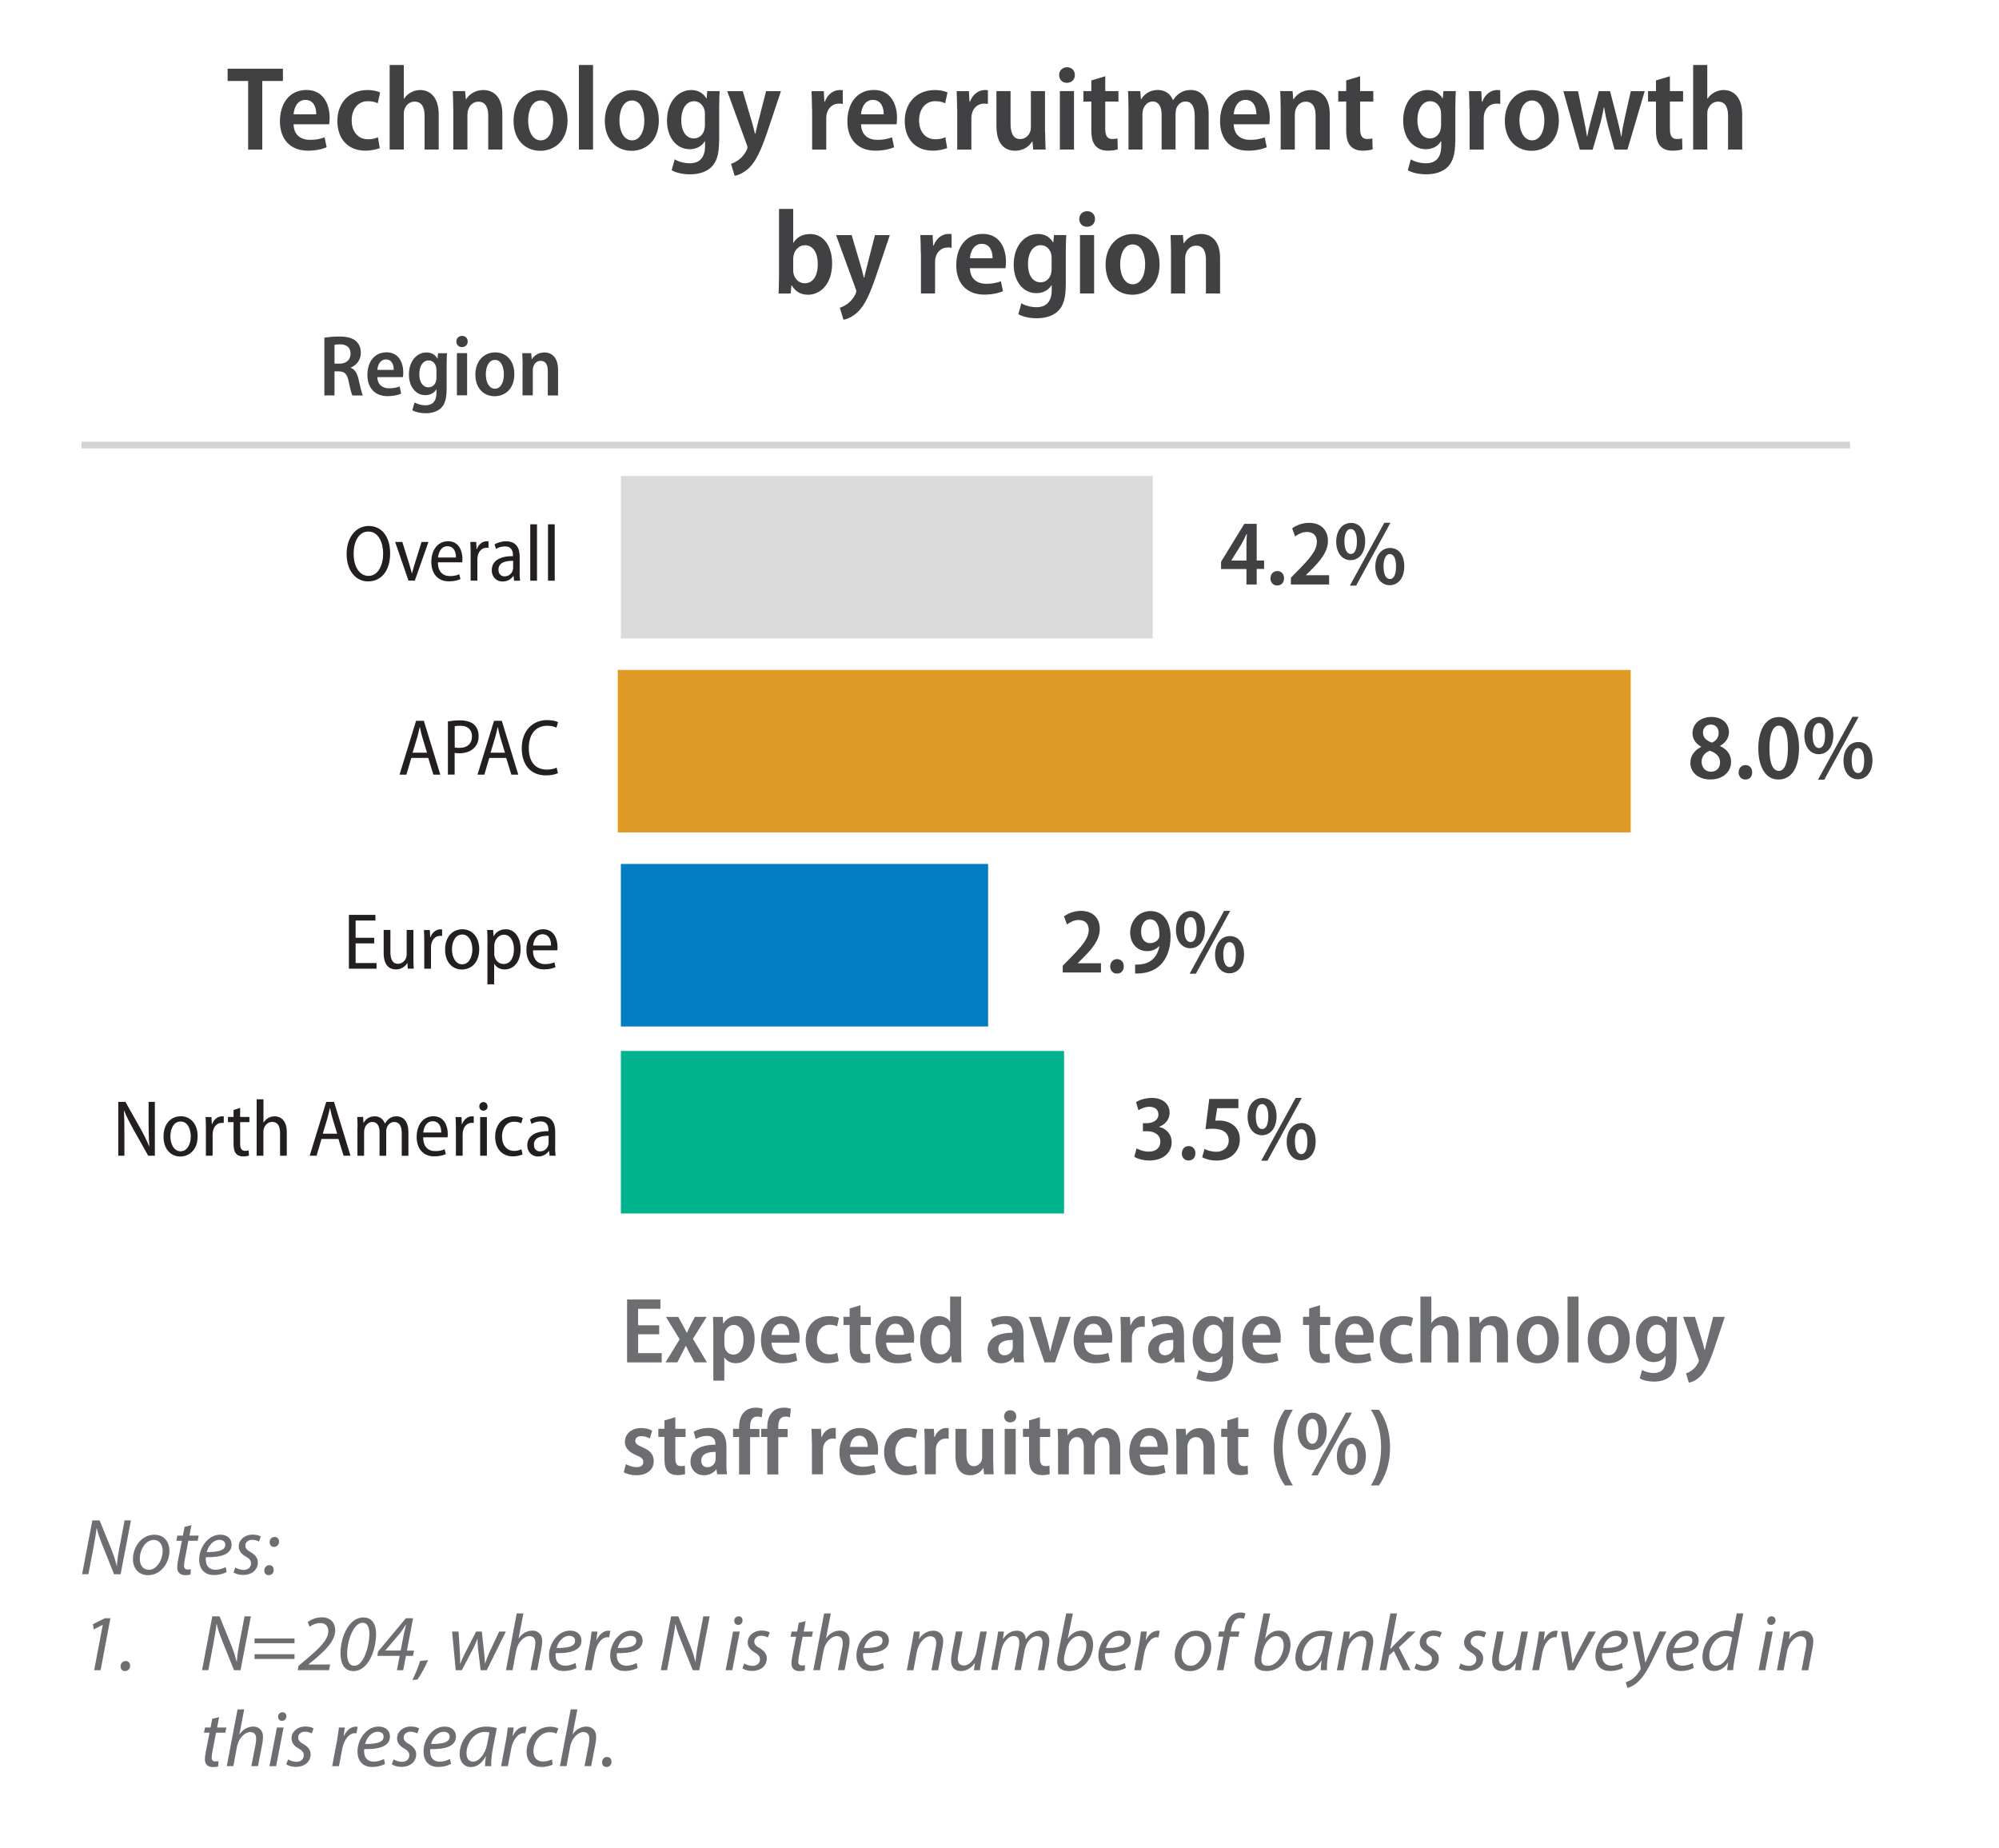 <?xml version="1.0" encoding="UTF-8"?><svg id="Layer_1" xmlns="http://www.w3.org/2000/svg" viewBox="0 0 300 277.31"><defs><style>.cls-1{fill:#007dc3;}.cls-1,.cls-2,.cls-3,.cls-4,.cls-5,.cls-6,.cls-7{stroke-width:0px;}.cls-2{fill:#6d6e71;}.cls-8{isolation:isolate;}.cls-9{fill:none;stroke:#d1d3d4;stroke-miterlimit:10;}.cls-3{fill:#231f20;}.cls-4{fill:#414042;}.cls-5{fill:#00b28e;}.cls-6{fill:#e09a26;}.cls-7{fill:#dbdada;}</style></defs><g class="cls-8"><path class="cls-4" d="m37.24,12.15h-3.08v-1.84h8.3v1.84h-3.1v10.3h-2.12v-10.3Z"/><path class="cls-4" d="m44.06,18.65c.04,1.69,1.17,2.34,2.47,2.34.92,0,1.58-.16,2.18-.38l.31,1.48c-.68.31-1.67.52-2.81.52-2.66,0-4.2-1.73-4.2-4.41s1.44-4.7,3.98-4.7,3.48,2.14,3.48,4.19c0,.43-.04.76-.07.96h-5.33Zm3.4-1.5c.02-.99-.38-2.16-1.62-2.16s-1.71,1.22-1.78,2.16h3.4Z"/><path class="cls-4" d="m57.01,22.21c-.4.18-1.21.4-2.18.4-2.54,0-4.2-1.69-4.2-4.47,0-2.61,1.69-4.63,4.55-4.63.72,0,1.44.16,1.87.36l-.36,1.62c-.31-.14-.77-.31-1.46-.31-1.57,0-2.45,1.28-2.45,2.88,0,1.8,1.04,2.84,2.45,2.84.65,0,1.12-.13,1.49-.31l.27,1.6Z"/><path class="cls-4" d="m58.48,9.75h2.12v5.06h.04c.25-.38.59-.7.99-.92.41-.23.9-.38,1.42-.38,1.46,0,2.79,1.04,2.79,3.67v5.26h-2.12v-5.08c0-1.17-.38-2.11-1.5-2.11-.76,0-1.3.5-1.53,1.19-.07.18-.09.43-.09.67v5.33h-2.12v-12.69Z"/><path class="cls-4" d="m68.02,16.25c0-1.01-.04-1.8-.07-2.58h1.85l.11,1.24h.04c.4-.68,1.3-1.4,2.59-1.4,1.5,0,2.85,1.03,2.85,3.58v5.35h-2.12v-5.11c0-1.15-.38-2.07-1.48-2.07-.77,0-1.33.54-1.53,1.22-.07.18-.11.47-.11.74v5.22h-2.12v-6.19Z"/><path class="cls-4" d="m85.18,18c0,3.31-2.14,4.63-4.09,4.63-2.29,0-4.02-1.66-4.02-4.5s1.8-4.61,4.12-4.61,3.98,1.76,3.98,4.48Zm-5.92.07c0,1.62.67,2.99,1.89,2.99s1.86-1.37,1.86-3.01c0-1.35-.49-2.97-1.86-2.97s-1.89,1.58-1.89,2.99Z"/><path class="cls-4" d="m86.88,9.75h2.12v12.69h-2.12v-12.69Z"/><path class="cls-4" d="m98.88,18c0,3.31-2.14,4.63-4.09,4.63-2.29,0-4.02-1.66-4.02-4.5s1.8-4.61,4.12-4.61,3.98,1.76,3.98,4.48Zm-5.92.07c0,1.62.67,2.99,1.89,2.99s1.85-1.37,1.85-3.01c0-1.35-.49-2.97-1.85-2.97s-1.89,1.58-1.89,2.99Z"/><path class="cls-4" d="m107.91,21.24c0,1.91-.36,3.1-1.21,3.89-.81.74-1.96,1.03-3.15,1.03-1.03,0-2.07-.22-2.75-.61l.45-1.64c.5.31,1.33.59,2.29.59,1.35,0,2.27-.76,2.27-2.58v-.72h-.04c-.43.72-1.24,1.19-2.27,1.19-2.05,0-3.4-1.85-3.4-4.27,0-2.93,1.73-4.61,3.64-4.61,1.17,0,1.87.59,2.27,1.26h.04l.09-1.1h1.86c-.04.63-.07,1.39-.07,2.59v4.97Zm-2.12-4.16c0-.22-.02-.43-.07-.59-.2-.72-.74-1.3-1.57-1.3-1.13,0-1.91,1.12-1.91,2.86,0,1.6.7,2.72,1.89,2.72.7,0,1.31-.43,1.55-1.21.07-.23.11-.52.11-.76v-1.73Z"/><path class="cls-4" d="m111.47,13.68l1.4,4.72c.16.56.32,1.19.43,1.67h.05c.11-.49.27-1.12.41-1.67l1.21-4.72h2.23l-2.03,6.07c-.97,2.86-1.73,4.45-2.74,5.44-.83.79-1.69,1.12-2.18,1.19l-.54-1.8c.38-.11.83-.34,1.26-.68.4-.31.81-.81,1.08-1.35.07-.16.13-.29.13-.4,0-.09-.02-.22-.09-.4l-2.95-8.07h2.32Z"/><path class="cls-4" d="m121.86,16.4c0-1.06-.04-1.94-.07-2.72h1.84l.09,1.58h.07c.4-1.13,1.33-1.75,2.2-1.75.22,0,.34,0,.49.04v2.05c-.16-.04-.32-.05-.58-.05-.94,0-1.64.63-1.85,1.62-.04.2-.05.45-.05.72v4.56h-2.12v-6.05Z"/><path class="cls-4" d="m129.22,18.65c.04,1.69,1.17,2.34,2.47,2.34.92,0,1.58-.16,2.18-.38l.31,1.48c-.68.31-1.67.52-2.81.52-2.67,0-4.2-1.73-4.2-4.41s1.44-4.7,3.98-4.7,3.47,2.14,3.47,4.19c0,.43-.04.76-.07.96h-5.33Zm3.4-1.5c.02-.99-.38-2.16-1.62-2.16s-1.71,1.22-1.78,2.16h3.4Z"/><path class="cls-4" d="m142.16,22.21c-.4.18-1.21.4-2.18.4-2.54,0-4.2-1.69-4.2-4.47,0-2.61,1.69-4.63,4.55-4.63.72,0,1.44.16,1.87.36l-.36,1.62c-.31-.14-.78-.31-1.46-.31-1.57,0-2.45,1.28-2.45,2.88,0,1.8,1.04,2.84,2.45,2.84.65,0,1.12-.13,1.49-.31l.27,1.6Z"/><path class="cls-4" d="m143.64,16.4c0-1.06-.04-1.94-.07-2.72h1.84l.09,1.58h.07c.4-1.13,1.33-1.75,2.2-1.75.22,0,.34,0,.49.04v2.05c-.16-.04-.32-.05-.58-.05-.94,0-1.64.63-1.85,1.62-.04.2-.05.45-.05.72v4.56h-2.12v-6.05Z"/><path class="cls-4" d="m156.85,19.83c0,1.03.04,1.89.07,2.61h-1.86l-.11-1.21h-.04c-.36.59-1.19,1.39-2.56,1.39-1.6,0-2.81-1.04-2.81-3.73v-5.22h2.12v4.9c0,1.39.4,2.3,1.44,2.3.81,0,1.3-.59,1.5-1.08.07-.2.11-.45.11-.72v-5.4h2.12v6.16Z"/><path class="cls-4" d="m161.31,11.26c0,.67-.47,1.17-1.21,1.17-.68,0-1.15-.5-1.15-1.17s.49-1.17,1.19-1.17,1.17.49,1.17,1.17Zm-2.25,11.18v-8.77h2.12v8.77h-2.12Z"/><path class="cls-4" d="m165.87,11.44v2.23h1.98v1.57h-1.98v4.09c0,1.06.32,1.53,1.06,1.53.34,0,.54-.02.77-.09l.05,1.64c-.32.11-.86.2-1.51.2-.76,0-1.39-.23-1.78-.67-.47-.49-.68-1.24-.68-2.43v-4.27h-1.19v-1.57h1.19v-1.6l2.09-.63Z"/><path class="cls-4" d="m169.36,16.25c0-1.01-.04-1.8-.07-2.58h1.84l.09,1.22h.05c.41-.67,1.19-1.39,2.48-1.39,1.1,0,1.91.58,2.27,1.51h.04c.29-.45.63-.81,1.01-1.04.47-.31.97-.47,1.62-.47,1.42,0,2.7,1.01,2.7,3.62v5.31h-2.09v-4.99c0-1.33-.4-2.21-1.39-2.21-.68,0-1.19.49-1.4,1.13-.05.2-.09.47-.09.72v5.35h-2.09v-5.22c0-1.1-.38-1.98-1.35-1.98-.72,0-1.24.58-1.44,1.21-.05.2-.09.47-.09.72v5.28h-2.09v-6.19Z"/><path class="cls-4" d="m185.15,18.65c.04,1.69,1.17,2.34,2.47,2.34.92,0,1.58-.16,2.18-.38l.31,1.48c-.68.31-1.67.52-2.81.52-2.66,0-4.2-1.73-4.2-4.41s1.44-4.7,3.98-4.7,3.48,2.14,3.48,4.19c0,.43-.04.76-.07.96h-5.33Zm3.4-1.5c.02-.99-.38-2.16-1.62-2.16s-1.71,1.22-1.78,2.16h3.4Z"/><path class="cls-4" d="m192.2,16.25c0-1.01-.04-1.8-.07-2.58h1.85l.11,1.24h.04c.4-.68,1.3-1.4,2.59-1.4,1.5,0,2.84,1.03,2.84,3.58v5.35h-2.12v-5.11c0-1.15-.38-2.07-1.48-2.07-.77,0-1.33.54-1.53,1.22-.07.18-.11.47-.11.74v5.22h-2.12v-6.19Z"/><path class="cls-4" d="m204.12,11.44v2.23h1.98v1.57h-1.98v4.09c0,1.06.32,1.53,1.06,1.53.34,0,.54-.02.77-.09l.05,1.64c-.32.11-.86.2-1.51.2-.76,0-1.39-.23-1.78-.67-.47-.49-.68-1.24-.68-2.43v-4.27h-1.19v-1.57h1.19v-1.6l2.09-.63Z"/><path class="cls-4" d="m218.39,21.24c0,1.91-.36,3.1-1.21,3.89-.81.74-1.96,1.03-3.15,1.03-1.03,0-2.07-.22-2.75-.61l.45-1.64c.5.31,1.33.59,2.29.59,1.35,0,2.27-.76,2.27-2.58v-.72h-.04c-.43.72-1.24,1.19-2.27,1.19-2.05,0-3.4-1.85-3.4-4.27,0-2.93,1.73-4.61,3.64-4.61,1.17,0,1.87.59,2.27,1.26h.04l.09-1.1h1.86c-.04.63-.07,1.39-.07,2.59v4.97Zm-2.12-4.16c0-.22-.02-.43-.07-.59-.2-.72-.74-1.3-1.57-1.3-1.13,0-1.91,1.12-1.91,2.86,0,1.6.7,2.72,1.89,2.72.7,0,1.31-.43,1.55-1.21.07-.23.11-.52.11-.76v-1.73Z"/><path class="cls-4" d="m220.53,16.4c0-1.06-.04-1.94-.07-2.72h1.84l.09,1.58h.07c.4-1.13,1.33-1.75,2.2-1.75.21,0,.34,0,.49.04v2.05c-.16-.04-.32-.05-.58-.05-.94,0-1.64.63-1.85,1.62-.04.2-.05.45-.05.72v4.56h-2.12v-6.05Z"/><path class="cls-4" d="m233.95,18c0,3.31-2.14,4.63-4.09,4.63-2.29,0-4.02-1.66-4.02-4.5s1.8-4.61,4.12-4.61,3.98,1.76,3.98,4.48Zm-5.92.07c0,1.62.67,2.99,1.89,2.99s1.85-1.37,1.85-3.01c0-1.35-.49-2.97-1.85-2.97s-1.89,1.58-1.89,2.99Z"/><path class="cls-4" d="m236.82,13.68l.83,3.98c.2.94.38,1.89.52,2.81h.04c.16-.92.41-1.91.65-2.79l1.08-4h1.69l1.01,3.91c.25,1.01.49,1.94.65,2.88h.05c.11-.92.29-1.87.52-2.88l.88-3.91h2.09l-2.59,8.77h-1.93l-.99-3.58c-.23-.88-.41-1.73-.59-2.77h-.04c-.18,1.06-.38,1.93-.63,2.79l-1.04,3.57h-1.93l-2.47-8.77h2.2Z"/><path class="cls-4" d="m250.61,11.44v2.23h1.98v1.57h-1.98v4.09c0,1.06.32,1.53,1.06,1.53.34,0,.54-.02.77-.09l.05,1.64c-.32.11-.87.2-1.51.2-.76,0-1.39-.23-1.78-.67-.47-.49-.68-1.24-.68-2.43v-4.27h-1.19v-1.57h1.19v-1.6l2.09-.63Z"/><path class="cls-4" d="m254.1,9.75h2.12v5.06h.04c.25-.38.59-.7.99-.92.42-.23.9-.38,1.42-.38,1.46,0,2.79,1.04,2.79,3.67v5.26h-2.12v-5.08c0-1.17-.38-2.11-1.5-2.11-.76,0-1.3.5-1.53,1.19-.07.18-.09.43-.09.67v5.33h-2.12v-12.69Z"/><path class="cls-4" d="m116.92,31.35h2.12v5.08h.04c.5-.83,1.35-1.31,2.52-1.31,1.94,0,3.29,1.76,3.28,4.41,0,3.12-1.77,4.7-3.62,4.7-1.03,0-1.87-.43-2.45-1.42h-.04l-.11,1.24h-1.82c.04-.61.07-1.58.07-2.43v-10.26Zm2.12,9.22c0,.2.02.38.05.52.25.92.92,1.42,1.69,1.42,1.24,0,1.95-1.13,1.95-2.9,0-1.55-.63-2.81-1.95-2.81-.77,0-1.48.61-1.67,1.48-.04.16-.07.36-.07.56v1.73Z"/><path class="cls-4" d="m127.81,35.28l1.4,4.72c.16.56.32,1.19.43,1.67h.05c.11-.49.27-1.12.41-1.67l1.21-4.72h2.23l-2.04,6.07c-.97,2.86-1.73,4.45-2.74,5.44-.83.79-1.69,1.12-2.18,1.19l-.54-1.8c.38-.11.83-.34,1.26-.68.4-.31.81-.81,1.08-1.35.07-.16.13-.29.13-.4,0-.09-.02-.22-.09-.4l-2.95-8.07h2.32Z"/><path class="cls-4" d="m138.19,37.99c0-1.06-.04-1.94-.07-2.72h1.84l.09,1.58h.07c.4-1.13,1.33-1.75,2.2-1.75.22,0,.34,0,.49.04v2.05c-.16-.04-.32-.05-.58-.05-.94,0-1.64.63-1.85,1.62-.04.2-.05.45-.05.72v4.56h-2.12v-6.05Z"/><path class="cls-4" d="m145.56,40.25c.04,1.69,1.17,2.34,2.47,2.34.92,0,1.58-.16,2.18-.38l.31,1.48c-.68.31-1.67.52-2.81.52-2.67,0-4.2-1.73-4.2-4.41s1.44-4.7,3.98-4.7,3.48,2.14,3.48,4.19c0,.43-.04.76-.07.96h-5.33Zm3.4-1.5c.02-.99-.38-2.16-1.62-2.16s-1.71,1.22-1.78,2.16h3.4Z"/><path class="cls-4" d="m159.94,42.84c0,1.91-.36,3.1-1.21,3.89-.81.74-1.96,1.03-3.15,1.03-1.03,0-2.07-.22-2.75-.61l.45-1.64c.5.31,1.33.59,2.29.59,1.35,0,2.27-.76,2.27-2.58v-.72h-.04c-.43.72-1.24,1.19-2.27,1.19-2.05,0-3.4-1.85-3.4-4.27,0-2.93,1.73-4.61,3.64-4.61,1.17,0,1.87.59,2.27,1.26h.04l.09-1.1h1.85c-.04.63-.07,1.39-.07,2.59v4.97Zm-2.12-4.16c0-.22-.02-.43-.07-.59-.2-.72-.74-1.3-1.57-1.3-1.13,0-1.91,1.12-1.91,2.86,0,1.6.7,2.72,1.89,2.72.7,0,1.31-.43,1.55-1.21.07-.23.11-.52.11-.76v-1.73Z"/><path class="cls-4" d="m164.33,32.86c0,.67-.47,1.17-1.21,1.17-.68,0-1.15-.5-1.15-1.17s.49-1.17,1.19-1.17,1.17.49,1.17,1.17Zm-2.25,11.18v-8.77h2.12v8.77h-2.12Z"/><path class="cls-4" d="m174.03,39.6c0,3.31-2.14,4.63-4.09,4.63-2.29,0-4.02-1.66-4.02-4.5s1.8-4.61,4.12-4.61,3.98,1.76,3.98,4.48Zm-5.92.07c0,1.62.67,2.99,1.89,2.99s1.86-1.37,1.86-3.01c0-1.35-.49-2.97-1.86-2.97s-1.89,1.58-1.89,2.99Z"/><path class="cls-4" d="m175.74,37.85c0-1.01-.04-1.8-.07-2.58h1.85l.11,1.24h.04c.4-.68,1.3-1.4,2.59-1.4,1.5,0,2.84,1.03,2.84,3.58v5.35h-2.12v-5.11c0-1.15-.38-2.07-1.48-2.07-.77,0-1.33.54-1.53,1.22-.07.18-.11.47-.11.74v5.22h-2.12v-6.19Z"/></g><g class="cls-8"><path class="cls-2" d="m98.94,200.23h-3.17v2.83h3.54v1.39h-5.2v-9.44h5v1.39h-3.35v2.48h3.17v1.36Z"/><path class="cls-2" d="m101.79,197.62l.71,1.3c.21.36.38.73.56,1.08h.03c.17-.38.35-.74.53-1.11l.67-1.27h1.76l-2.06,3.29,2.1,3.53h-1.86l-.74-1.37c-.2-.36-.36-.71-.55-1.11h-.03c-.18.39-.36.74-.55,1.11l-.7,1.37h-1.78l2.12-3.46-2.06-3.36h1.83Z"/><path class="cls-2" d="m107.06,199.85c0-.9-.03-1.61-.06-2.23h1.46l.08.99h.03c.45-.73,1.16-1.12,2.06-1.12,1.51,0,2.62,1.37,2.62,3.47,0,2.46-1.4,3.61-2.82,3.61-.79,0-1.4-.36-1.7-.85h-.03v3.46h-1.65v-7.34Zm1.65,1.85c0,.18.01.35.06.5.17.69.7,1.08,1.29,1.08,1,0,1.53-.95,1.53-2.25s-.5-2.2-1.5-2.2c-.6,0-1.16.49-1.32,1.15-.03.14-.06.29-.06.45v1.28Z"/><path class="cls-2" d="m115.79,201.49c.03,1.32.91,1.82,1.92,1.82.71,0,1.23-.13,1.7-.29l.24,1.15c-.53.24-1.3.41-2.19.41-2.07,0-3.26-1.34-3.26-3.43s1.12-3.66,3.1-3.66,2.7,1.67,2.7,3.26c0,.34-.03.59-.06.74h-4.15Zm2.65-1.16c.01-.77-.29-1.68-1.26-1.68s-1.33.95-1.39,1.68h2.65Z"/><path class="cls-2" d="m125.86,204.26c-.31.14-.94.31-1.69.31-1.98,0-3.26-1.32-3.26-3.47,0-2.03,1.32-3.6,3.54-3.6.56,0,1.12.13,1.46.28l-.28,1.26c-.24-.11-.6-.24-1.13-.24-1.22,0-1.9,1-1.9,2.24,0,1.4.81,2.21,1.9,2.21.5,0,.87-.1,1.16-.24l.21,1.25Z"/><path class="cls-2" d="m129.14,195.88v1.74h1.54v1.22h-1.54v3.18c0,.83.25,1.19.83,1.19.27,0,.42-.01.6-.07l.04,1.27c-.25.08-.67.15-1.18.15-.59,0-1.08-.18-1.39-.52-.36-.38-.53-.97-.53-1.89v-3.32h-.92v-1.22h.92v-1.25l1.62-.49Z"/><path class="cls-2" d="m132.99,201.49c.03,1.32.91,1.82,1.92,1.82.71,0,1.23-.13,1.69-.29l.24,1.15c-.53.24-1.3.41-2.18.41-2.07,0-3.26-1.34-3.26-3.43s1.12-3.66,3.1-3.66,2.7,1.67,2.7,3.26c0,.34-.03.59-.06.74h-4.15Zm2.65-1.16c.01-.77-.29-1.68-1.26-1.68s-1.33.95-1.39,1.68h2.65Z"/><path class="cls-2" d="m144.24,194.57v7.98c0,.66.03,1.41.06,1.89h-1.46l-.08-.99h-.03c-.36.67-1.09,1.13-1.98,1.13-1.54,0-2.66-1.4-2.66-3.47,0-2.33,1.3-3.61,2.77-3.61.83,0,1.42.35,1.7.84h.03v-3.77h1.65Zm-1.65,5.84c0-.14,0-.31-.03-.45-.13-.63-.62-1.15-1.29-1.15-1.01,0-1.51,1.01-1.51,2.25s.55,2.19,1.48,2.19c.59,0,1.12-.38,1.29-1.11.04-.15.06-.31.06-.49v-1.25Z"/><path class="cls-2" d="m153.6,202.83c0,.59.03,1.18.1,1.61h-1.48l-.11-.74h-.03c-.39.53-1.05.88-1.85.88-1.26,0-2.02-.94-2.02-2.03,0-1.72,1.51-2.55,3.74-2.55v-.13c0-.53-.21-1.19-1.27-1.19-.62,0-1.23.2-1.67.46l-.32-1.08c.46-.28,1.29-.57,2.3-.57,2.04,0,2.62,1.33,2.62,2.8v2.54Zm-1.61-1.75c-1.02-.01-2.16.22-2.16,1.3,0,.7.43,1,.91,1,.59,0,1.05-.38,1.21-.88.03-.13.04-.25.04-.38v-1.04Z"/><path class="cls-2" d="m156.2,197.62l.97,3.45c.17.59.31,1.15.42,1.74h.04c.11-.59.25-1.13.41-1.74l.95-3.45h1.71l-2.37,6.82h-1.58l-2.33-6.82h1.78Z"/><path class="cls-2" d="m162.72,201.49c.03,1.32.91,1.82,1.92,1.82.71,0,1.23-.13,1.69-.29l.24,1.15c-.53.24-1.3.41-2.18.41-2.07,0-3.26-1.34-3.26-3.43s1.12-3.66,3.1-3.66,2.7,1.67,2.7,3.26c0,.34-.03.59-.06.74h-4.15Zm2.65-1.16c.01-.77-.29-1.68-1.26-1.68s-1.33.95-1.39,1.68h2.65Z"/><path class="cls-2" d="m168.21,199.74c0-.83-.03-1.51-.06-2.11h1.43l.07,1.23h.06c.31-.88,1.04-1.36,1.71-1.36.17,0,.27,0,.38.03v1.6c-.13-.03-.25-.04-.45-.04-.73,0-1.28.49-1.44,1.26-.03.15-.04.35-.04.56v3.54h-1.65v-4.71Z"/><path class="cls-2" d="m177.69,202.83c0,.59.03,1.18.1,1.61h-1.48l-.11-.74h-.03c-.39.53-1.05.88-1.85.88-1.26,0-2.02-.94-2.02-2.03,0-1.72,1.51-2.55,3.74-2.55v-.13c0-.53-.21-1.19-1.28-1.19-.62,0-1.23.2-1.67.46l-.32-1.08c.46-.28,1.29-.57,2.3-.57,2.04,0,2.62,1.33,2.62,2.8v2.54Zm-1.61-1.75c-1.02-.01-2.16.22-2.16,1.3,0,.7.43,1,.91,1,.59,0,1.05-.38,1.21-.88.03-.13.04-.25.04-.38v-1.04Z"/><path class="cls-2" d="m185.08,203.5c0,1.48-.28,2.41-.94,3.03-.63.57-1.53.8-2.45.8-.8,0-1.61-.17-2.14-.48l.35-1.27c.39.24,1.04.46,1.78.46,1.05,0,1.76-.59,1.76-2v-.56h-.03c-.34.56-.97.92-1.77.92-1.6,0-2.65-1.44-2.65-3.32,0-2.28,1.34-3.59,2.83-3.59.91,0,1.46.46,1.76.98h.03l.07-.85h1.44c-.03.49-.06,1.08-.06,2.02v3.87Zm-1.65-3.24c0-.17-.01-.34-.06-.46-.15-.56-.57-1.01-1.22-1.01-.88,0-1.49.87-1.49,2.23,0,1.25.55,2.12,1.47,2.12.55,0,1.02-.34,1.21-.94.06-.18.08-.41.08-.59v-1.34Z"/><path class="cls-2" d="m188,201.49c.03,1.32.91,1.82,1.92,1.82.71,0,1.23-.13,1.7-.29l.24,1.15c-.53.24-1.3.41-2.19.41-2.07,0-3.26-1.34-3.26-3.43s1.12-3.66,3.1-3.66,2.7,1.67,2.7,3.26c0,.34-.03.59-.06.74h-4.15Zm2.65-1.16c.01-.77-.29-1.68-1.26-1.68s-1.33.95-1.39,1.68h2.65Z"/><path class="cls-2" d="m198.1,195.88v1.74h1.54v1.22h-1.54v3.18c0,.83.25,1.19.83,1.19.27,0,.42-.01.6-.07l.04,1.27c-.25.08-.67.15-1.18.15-.59,0-1.08-.18-1.39-.52-.36-.38-.53-.97-.53-1.89v-3.32h-.92v-1.22h.92v-1.25l1.62-.49Z"/><path class="cls-2" d="m201.95,201.49c.03,1.32.91,1.82,1.92,1.82.71,0,1.23-.13,1.69-.29l.24,1.15c-.53.24-1.3.41-2.18.41-2.07,0-3.26-1.34-3.26-3.43s1.12-3.66,3.1-3.66,2.7,1.67,2.7,3.26c0,.34-.03.59-.06.74h-4.15Zm2.65-1.16c.01-.77-.29-1.68-1.26-1.68s-1.33.95-1.39,1.68h2.65Z"/><path class="cls-2" d="m212.02,204.26c-.31.14-.94.31-1.7.31-1.97,0-3.26-1.32-3.26-3.47,0-2.03,1.32-3.6,3.54-3.6.56,0,1.12.13,1.46.28l-.28,1.26c-.24-.11-.6-.24-1.13-.24-1.22,0-1.91,1-1.91,2.24,0,1.4.81,2.21,1.91,2.21.5,0,.87-.1,1.16-.24l.21,1.25Z"/><path class="cls-2" d="m213.16,194.57h1.65v3.94h.03c.2-.29.46-.55.77-.71.32-.18.7-.29,1.11-.29,1.13,0,2.17.81,2.17,2.86v4.09h-1.65v-3.95c0-.91-.29-1.64-1.16-1.64-.59,0-1.01.39-1.19.92-.06.14-.07.34-.07.52v4.15h-1.65v-9.88Z"/><path class="cls-2" d="m220.58,199.62c0-.79-.03-1.4-.06-2h1.44l.08.97h.03c.31-.53,1.01-1.09,2.02-1.09,1.16,0,2.21.8,2.21,2.79v4.16h-1.65v-3.98c0-.9-.29-1.61-1.15-1.61-.6,0-1.04.42-1.19.95-.06.14-.08.36-.08.57v4.06h-1.65v-4.82Z"/><path class="cls-2" d="m233.93,200.98c0,2.58-1.67,3.6-3.18,3.6-1.78,0-3.12-1.29-3.12-3.5s1.4-3.59,3.21-3.59,3.1,1.37,3.1,3.49Zm-4.61.06c0,1.26.52,2.33,1.47,2.33s1.44-1.07,1.44-2.34c0-1.05-.38-2.31-1.44-2.31s-1.47,1.23-1.47,2.33Z"/><path class="cls-2" d="m235.25,194.57h1.65v9.88h-1.65v-9.88Z"/><path class="cls-2" d="m244.58,200.98c0,2.58-1.67,3.6-3.18,3.6-1.78,0-3.12-1.29-3.12-3.5s1.4-3.59,3.21-3.59,3.1,1.37,3.1,3.49Zm-4.61.06c0,1.26.52,2.33,1.47,2.33s1.44-1.07,1.44-2.34c0-1.05-.38-2.31-1.44-2.31s-1.47,1.23-1.47,2.33Z"/><path class="cls-2" d="m251.61,203.5c0,1.48-.28,2.41-.94,3.03-.63.57-1.53.8-2.45.8-.8,0-1.61-.17-2.14-.48l.35-1.27c.39.24,1.04.46,1.78.46,1.05,0,1.76-.59,1.76-2v-.56h-.03c-.34.56-.97.92-1.76.92-1.6,0-2.65-1.44-2.65-3.32,0-2.28,1.34-3.59,2.83-3.59.91,0,1.46.46,1.77.98h.03l.07-.85h1.44c-.03.49-.06,1.08-.06,2.02v3.87Zm-1.65-3.24c0-.17-.01-.34-.06-.46-.15-.56-.57-1.01-1.22-1.01-.88,0-1.48.87-1.48,2.23,0,1.25.55,2.12,1.47,2.12.55,0,1.02-.34,1.21-.94.06-.18.08-.41.08-.59v-1.34Z"/><path class="cls-2" d="m254.38,197.62l1.09,3.67c.13.43.25.92.34,1.3h.04c.08-.38.21-.87.32-1.3l.94-3.67h1.74l-1.58,4.72c-.76,2.23-1.34,3.46-2.13,4.23-.64.62-1.32.87-1.69.92l-.42-1.4c.29-.08.64-.27.98-.53.31-.24.63-.63.84-1.05.06-.13.1-.22.1-.31,0-.07-.01-.17-.07-.31l-2.3-6.28h1.81Z"/><path class="cls-2" d="m93.95,219.72c.35.21.99.45,1.57.45.69,0,1.02-.31,1.02-.77s-.25-.7-1.04-1.02c-1.23-.5-1.72-1.21-1.72-1.98,0-1.19.95-2.1,2.44-2.1.69,0,1.28.18,1.65.38l-.34,1.19c-.28-.17-.76-.36-1.29-.36-.59,0-.9.31-.9.71s.28.62,1.08.97c1.15.46,1.69,1.11,1.69,2.07,0,1.27-.97,2.12-2.62,2.12-.73,0-1.44-.18-1.88-.45l.32-1.2Z"/><path class="cls-2" d="m101.35,212.68v1.74h1.54v1.22h-1.54v3.18c0,.83.25,1.19.83,1.19.27,0,.42-.01.6-.07l.04,1.27c-.25.08-.67.15-1.18.15-.59,0-1.08-.18-1.39-.52-.36-.38-.53-.97-.53-1.89v-3.32h-.92v-1.22h.92v-1.25l1.62-.49Z"/><path class="cls-2" d="m109.01,219.63c0,.59.03,1.18.1,1.61h-1.48l-.11-.74h-.03c-.39.53-1.05.88-1.85.88-1.26,0-2.02-.94-2.02-2.03,0-1.72,1.51-2.55,3.74-2.55v-.13c0-.53-.21-1.19-1.27-1.19-.62,0-1.23.2-1.67.46l-.32-1.08c.46-.28,1.29-.58,2.3-.58,2.04,0,2.62,1.33,2.62,2.8v2.54Zm-1.61-1.75c-1.02-.01-2.16.22-2.16,1.3,0,.7.43,1,.91,1,.59,0,1.05-.38,1.21-.88.03-.13.04-.25.04-.38v-1.04Z"/><path class="cls-2" d="m110.92,221.24v-5.6h-.91v-1.22h.91v-.29c0-.85.21-1.69.78-2.25.46-.46,1.12-.64,1.7-.64.45,0,.81.07,1.06.17l-.14,1.28c-.17-.06-.39-.11-.69-.11-.8,0-1.06.7-1.06,1.51v.35h1.4v1.22h-1.4v5.6h-1.65Z"/><path class="cls-2" d="m115.15,221.24v-5.6h-.91v-1.22h.91v-.29c0-.85.21-1.69.78-2.25.46-.46,1.12-.64,1.7-.64.45,0,.81.07,1.06.17l-.14,1.28c-.17-.06-.39-.11-.69-.11-.8,0-1.06.7-1.06,1.51v.35h1.4v1.22h-1.4v5.6h-1.65Z"/><path class="cls-2" d="m121.84,216.54c0-.83-.03-1.51-.06-2.12h1.43l.07,1.23h.06c.31-.88,1.04-1.36,1.71-1.36.17,0,.27,0,.38.03v1.6c-.13-.03-.25-.04-.45-.04-.73,0-1.27.49-1.44,1.26-.03.15-.04.35-.04.56v3.54h-1.65v-4.71Z"/><path class="cls-2" d="m127.57,218.29c.03,1.32.91,1.82,1.92,1.82.71,0,1.23-.13,1.69-.29l.24,1.15c-.53.24-1.3.41-2.18.41-2.07,0-3.26-1.34-3.26-3.43s1.12-3.66,3.1-3.66,2.7,1.67,2.7,3.26c0,.34-.03.59-.06.74h-4.15Zm2.65-1.16c.01-.77-.29-1.68-1.26-1.68s-1.33.95-1.39,1.68h2.65Z"/><path class="cls-2" d="m137.64,221.06c-.31.14-.94.31-1.7.31-1.97,0-3.26-1.32-3.26-3.47,0-2.03,1.32-3.6,3.54-3.6.56,0,1.12.13,1.46.28l-.28,1.26c-.24-.11-.6-.24-1.13-.24-1.22,0-1.91,1-1.91,2.24,0,1.4.81,2.21,1.91,2.21.5,0,.87-.1,1.16-.24l.21,1.25Z"/><path class="cls-2" d="m138.78,216.54c0-.83-.03-1.51-.06-2.12h1.43l.07,1.23h.06c.31-.88,1.04-1.36,1.71-1.36.17,0,.27,0,.38.03v1.6c-.13-.03-.25-.04-.45-.04-.73,0-1.28.49-1.44,1.26-.03.15-.04.35-.04.56v3.54h-1.65v-4.71Z"/><path class="cls-2" d="m149.06,219.21c0,.8.03,1.47.06,2.03h-1.44l-.08-.94h-.03c-.28.46-.92,1.08-1.99,1.08-1.25,0-2.19-.81-2.19-2.9v-4.06h1.65v3.81c0,1.08.31,1.79,1.12,1.79.63,0,1.01-.46,1.16-.84.06-.15.08-.35.08-.56v-4.2h1.65v4.79Z"/><path class="cls-2" d="m152.53,212.54c0,.52-.36.91-.94.91-.53,0-.9-.39-.9-.91s.38-.91.92-.91.91.38.91.91Zm-1.75,8.7v-6.82h1.65v6.82h-1.65Z"/><path class="cls-2" d="m156.07,212.68v1.74h1.54v1.22h-1.54v3.18c0,.83.25,1.19.83,1.19.27,0,.42-.01.6-.07l.04,1.27c-.25.08-.67.15-1.18.15-.59,0-1.08-.18-1.39-.52-.36-.38-.53-.97-.53-1.89v-3.32h-.92v-1.22h.92v-1.25l1.62-.49Z"/><path class="cls-2" d="m158.79,216.42c0-.78-.03-1.4-.06-2h1.43l.07.95h.04c.32-.52.92-1.08,1.93-1.08.85,0,1.49.45,1.76,1.18h.03c.22-.35.49-.63.78-.81.36-.24.76-.36,1.26-.36,1.11,0,2.1.79,2.1,2.82v4.13h-1.62v-3.88c0-1.04-.31-1.72-1.08-1.72-.53,0-.92.38-1.09.88-.04.15-.07.36-.07.56v4.16h-1.62v-4.06c0-.85-.29-1.54-1.05-1.54-.56,0-.97.45-1.12.94-.04.15-.07.36-.07.56v4.1h-1.62v-4.82Z"/><path class="cls-2" d="m171.07,218.29c.03,1.32.91,1.82,1.92,1.82.71,0,1.23-.13,1.69-.29l.24,1.15c-.53.24-1.3.41-2.18.41-2.07,0-3.26-1.34-3.26-3.43s1.12-3.66,3.1-3.66,2.7,1.67,2.7,3.26c0,.34-.03.59-.06.74h-4.15Zm2.65-1.16c.01-.77-.29-1.68-1.26-1.68s-1.33.95-1.39,1.68h2.65Z"/><path class="cls-2" d="m176.55,216.42c0-.78-.03-1.4-.06-2h1.44l.08.97h.03c.31-.53,1.01-1.09,2.02-1.09,1.16,0,2.21.8,2.21,2.79v4.16h-1.65v-3.98c0-.9-.29-1.61-1.15-1.61-.6,0-1.04.42-1.19.95-.06.14-.08.36-.08.57v4.06h-1.65v-4.82Z"/><path class="cls-2" d="m185.82,212.68v1.74h1.54v1.22h-1.54v3.18c0,.83.25,1.19.83,1.19.27,0,.42-.01.6-.07l.04,1.27c-.25.08-.67.15-1.18.15-.59,0-1.08-.18-1.39-.52-.36-.38-.53-.97-.53-1.89v-3.32h-.92v-1.22h.92v-1.25l1.62-.49Z"/><path class="cls-2" d="m194.03,211.55c-.87,1.32-1.54,3.17-1.54,5.7s.69,4.33,1.54,5.66h-1.2c-.8-1.09-1.67-2.94-1.67-5.66.01-2.75.87-4.59,1.67-5.7h1.2Z"/><path class="cls-2" d="m199.11,214.72c0,1.93-1.04,2.87-2.19,2.87-1.23,0-2.14-1.05-2.16-2.75,0-1.7.91-2.84,2.23-2.84s2.12,1.13,2.12,2.72Zm-3.11.08c-.01,1.05.31,1.86.95,1.86s.92-.79.92-1.88c0-1.01-.24-1.86-.94-1.86-.64,0-.94.84-.94,1.88Zm.81,6.61l5.17-9.43h.92l-5.16,9.43h-.94Zm8.17-2.93c0,1.93-1.04,2.87-2.19,2.87-1.23,0-2.14-1.05-2.16-2.75,0-1.69.91-2.84,2.23-2.84s2.12,1.13,2.12,2.72Zm-3.11.08c-.01,1.05.31,1.86.95,1.86s.92-.78.92-1.88c0-1.01-.24-1.86-.94-1.86-.64,0-.94.84-.94,1.88Z"/><path class="cls-2" d="m205.73,222.91c.85-1.32,1.54-3.18,1.54-5.69s-.67-4.34-1.54-5.67h1.21c.8,1.09,1.67,2.93,1.67,5.67-.01,2.75-.87,4.57-1.67,5.69h-1.21Z"/></g><path class="cls-2" d="m12.32,236.24l1.54-8.08h1.09l1.86,4.58c.35.91.54,1.56.71,2.25h.02c.05-.74.13-1.42.34-2.54l.82-4.29h.95l-1.55,8.08h-.98l-1.83-4.57c-.4-1-.58-1.57-.76-2.33h-.04c-.08.77-.22,1.57-.42,2.67l-.8,4.22h-.94Z"/><path class="cls-2" d="m25.43,232.73c0,1.79-1.27,3.65-3.21,3.65-1.45,0-2.27-1.08-2.27-2.39,0-1.91,1.33-3.68,3.21-3.68,1.57,0,2.27,1.19,2.27,2.42Zm-4.45,1.22c0,.95.52,1.63,1.37,1.63,1.18,0,2.06-1.51,2.06-2.87,0-.67-.31-1.62-1.35-1.62-1.25,0-2.09,1.52-2.08,2.85Z"/><path class="cls-2" d="m28.73,228.88l-.3,1.56h1.39l-.16.78h-1.39l-.54,2.82c-.06.32-.11.62-.11.94,0,.35.17.55.55.55.17,0,.34-.01.47-.04l-.05.78c-.18.07-.48.11-.77.11-.89,0-1.22-.54-1.22-1.13,0-.34.04-.67.12-1.09l.58-2.94h-.84l.16-.78h.83l.25-1.31,1.03-.25Z"/><path class="cls-2" d="m34.02,235.9c-.43.25-1.14.46-1.92.46-1.54,0-2.21-1.04-2.21-2.33,0-1.75,1.3-3.73,3.17-3.73,1.1,0,1.7.66,1.7,1.49,0,1.52-1.71,1.93-3.86,1.89-.05.25-.01.79.12,1.1.23.52.7.78,1.29.78.68,0,1.2-.22,1.56-.41l.14.74Zm-1.1-4.82c-.95,0-1.66.92-1.89,1.83,1.56.01,2.78-.19,2.78-1.09,0-.48-.36-.74-.89-.74Z"/><path class="cls-2" d="m35.32,235.23c.28.17.78.36,1.25.36.67,0,1.1-.43,1.1-.95,0-.46-.2-.73-.8-1.07-.67-.37-1.04-.89-1.04-1.48,0-1.02.88-1.8,2.1-1.8.53,0,1,.14,1.21.29l-.28.75c-.2-.12-.58-.26-1.01-.26-.6,0-1.03.37-1.03.88,0,.42.28.68.79.97.65.37,1.09.88,1.09,1.52,0,1.22-1,1.91-2.22,1.91-.62,0-1.17-.19-1.44-.4l.28-.73Z"/><path class="cls-2" d="m39.66,235.68c0-.44.31-.8.76-.8.41,0,.66.3.66.71,0,.44-.3.79-.76.79-.4,0-.66-.31-.66-.7Zm.8-4.25c0-.43.31-.79.75-.79.41,0,.67.3.67.71,0,.43-.31.79-.75.79-.41,0-.67-.31-.67-.71Z"/><path class="cls-2" d="m15.41,243.85h-.02l-1.33.67-.11-.79,1.78-.89h.84l-1.47,7.8h-.97l1.29-6.79Z"/><path class="cls-2" d="m18.1,250.06c0-.44.31-.8.76-.8.41,0,.67.3.67.72s-.31.79-.77.79c-.4,0-.66-.31-.66-.71Z"/><path class="cls-2" d="m30.32,250.64l1.54-8.08h1.09l1.86,4.58c.35.91.54,1.56.71,2.25h.02c.05-.74.13-1.42.34-2.54l.82-4.29h.95l-1.55,8.08h-.98l-1.83-4.57c-.4-1-.58-1.57-.76-2.33h-.04c-.08.77-.22,1.57-.42,2.67l-.8,4.22h-.94Z"/><path class="cls-2" d="m38.2,246.59v-.71h6v.71h-6Zm0,2.36v-.71h6v.71h-6Z"/><path class="cls-2" d="m44.68,250.64l.12-.66,1.16-.97c2.09-1.76,3.31-2.97,3.31-4.26,0-.56-.31-1.19-1.21-1.19-.7,0-1.25.31-1.61.56l-.26-.72c.55-.41,1.36-.7,2.08-.7,1.48,0,2.04.97,2.04,1.91,0,1.66-1.51,3.09-3.37,4.63l-.66.52v.02h3.27l-.17.85h-4.7Z"/><path class="cls-2" d="m56.44,245.16c0,2.54-1.21,5.61-3.38,5.61-1.44,0-1.96-1.19-1.96-2.67,0-2.59,1.36-5.38,3.41-5.38,1.49,0,1.93,1.25,1.93,2.45Zm-4.34,2.99c0,.82.16,1.82,1.09,1.82,1.46,0,2.25-3.18,2.25-4.75,0-.61-.1-1.7-1.04-1.7-1.35,0-2.3,2.73-2.3,4.63Z"/><path class="cls-2" d="m59.57,250.64l.41-2.15h-3.36l.13-.67,4.16-4.98h1.08l-.92,4.86h1.07l-.16.79h-1.06l-.41,2.15h-.95Zm.56-2.94l.5-2.6c.1-.41.2-.84.3-1.25h-.05c-.32.48-.54.85-.88,1.28l-2.17,2.54v.02h2.29Z"/><path class="cls-2" d="m61.88,252.12c.37-.71.91-1.99,1.17-2.87l1.19-.12c-.43,1.02-1.17,2.35-1.59,2.91l-.77.07Z"/><path class="cls-2" d="m68.82,244.84l.2,3.26c.05.72.04,1.09.02,1.56h.04c.13-.37.35-.88.64-1.45l1.73-3.37h.86l.36,3.31c.06.63.11,1.13.1,1.51h.02c.16-.47.32-.91.55-1.46l1.57-3.36h1.01l-2.87,5.8h-.92l-.38-3.15c-.06-.54-.08-1.03-.08-1.54h-.02c-.24.55-.41,1-.67,1.51l-1.67,3.18h-.92l-.54-5.8h.98Z"/><path class="cls-2" d="m75.93,250.64l1.62-8.52h1l-.72,3.74h.02c.49-.71,1.2-1.16,2.08-1.16.66,0,1.44.41,1.44,1.56,0,.31-.04.68-.1.98l-.65,3.39h-1l.65-3.35c.04-.22.07-.48.07-.8,0-.54-.25-.96-.9-.96-.77,0-1.74.9-1.98,2.21l-.54,2.9h-1Z"/><path class="cls-2" d="m86.52,250.3c-.43.25-1.14.46-1.92.46-1.54,0-2.21-1.04-2.21-2.33,0-1.75,1.3-3.73,3.17-3.73,1.1,0,1.7.66,1.7,1.49,0,1.52-1.71,1.93-3.86,1.89-.05.25-.01.79.12,1.1.23.52.7.78,1.29.78.68,0,1.2-.22,1.56-.41l.14.74Zm-1.1-4.82c-.95,0-1.66.92-1.89,1.83,1.56.01,2.78-.19,2.78-1.09,0-.48-.36-.74-.89-.74Z"/><path class="cls-2" d="m87.77,250.64l.71-3.74c.14-.75.24-1.52.3-2.06h.88c-.05.41-.1.82-.16,1.26h.04c.37-.79,1-1.39,1.78-1.39.08,0,.2.01.28.02l-.19.98c-.06-.01-.16-.02-.26-.02-.86,0-1.63,1.04-1.88,2.4l-.48,2.55h-1Z"/><path class="cls-2" d="m95.7,250.3c-.43.25-1.14.46-1.92.46-1.54,0-2.21-1.04-2.21-2.33,0-1.75,1.3-3.73,3.17-3.73,1.1,0,1.7.66,1.7,1.49,0,1.52-1.71,1.93-3.86,1.89-.05.25-.01.79.12,1.1.23.52.7.78,1.29.78.68,0,1.2-.22,1.56-.41l.14.74Zm-1.1-4.82c-.95,0-1.66.92-1.89,1.83,1.56.01,2.78-.19,2.78-1.09,0-.48-.36-.74-.89-.74Z"/><path class="cls-2" d="m99.17,250.64l1.54-8.08h1.09l1.86,4.58c.35.91.54,1.56.71,2.25h.02c.05-.74.13-1.42.34-2.54l.82-4.29h.95l-1.55,8.08h-.98l-1.83-4.57c-.4-1-.58-1.57-.76-2.33h-.04c-.08.77-.22,1.57-.42,2.67l-.8,4.22h-.94Z"/><path class="cls-2" d="m108.9,250.64l1.12-5.8h1l-1.12,5.8h-1Zm1.29-7.42c0-.38.3-.67.66-.67s.59.26.59.62c-.01.4-.29.67-.67.67-.35,0-.58-.26-.58-.62Z"/><path class="cls-2" d="m111.7,249.63c.28.17.78.36,1.25.36.67,0,1.1-.43,1.1-.95,0-.46-.2-.73-.8-1.07-.67-.37-1.04-.89-1.04-1.48,0-1.02.88-1.8,2.1-1.8.53,0,1,.14,1.21.29l-.28.75c-.2-.12-.58-.26-1.01-.26-.6,0-1.03.37-1.03.88,0,.42.28.68.79.97.65.37,1.09.88,1.09,1.52,0,1.22-1,1.91-2.22,1.91-.62,0-1.17-.19-1.44-.4l.28-.73Z"/><path class="cls-2" d="m120.91,243.28l-.3,1.56h1.39l-.16.78h-1.39l-.54,2.82c-.06.32-.11.62-.11.94,0,.35.17.55.55.55.17,0,.34-.01.47-.04l-.05.78c-.18.07-.48.11-.77.11-.89,0-1.22-.54-1.22-1.13,0-.34.04-.67.12-1.09l.58-2.94h-.84l.16-.78h.83l.25-1.31,1.03-.25Z"/><path class="cls-2" d="m122.06,250.64l1.62-8.52h1l-.72,3.74h.02c.49-.71,1.2-1.16,2.08-1.16.66,0,1.44.41,1.44,1.56,0,.31-.04.68-.1.98l-.65,3.39h-1l.65-3.35c.04-.22.07-.48.07-.8,0-.54-.25-.96-.9-.96-.77,0-1.74.9-1.98,2.21l-.54,2.9h-1Z"/><path class="cls-2" d="m132.66,250.3c-.43.25-1.14.46-1.92.46-1.54,0-2.21-1.04-2.21-2.33,0-1.75,1.3-3.73,3.17-3.73,1.1,0,1.7.66,1.7,1.49,0,1.52-1.71,1.93-3.86,1.89-.05.25-.01.79.12,1.1.23.52.7.78,1.29.78.68,0,1.2-.22,1.56-.41l.14.74Zm-1.1-4.82c-.95,0-1.66.92-1.89,1.83,1.56.01,2.78-.19,2.78-1.09,0-.48-.36-.74-.89-.74Z"/><path class="cls-2" d="m136.09,250.64l.78-4.11c.13-.65.2-1.21.28-1.69h.89l-.14,1.14h.02c.52-.82,1.29-1.27,2.15-1.27.7,0,1.48.4,1.48,1.62,0,.25-.05.62-.11.94l-.65,3.38h-1l.63-3.35c.05-.23.08-.5.08-.74,0-.59-.23-1.02-.91-1.02s-1.71.85-1.98,2.29l-.53,2.82h-1Z"/><path class="cls-2" d="m148.1,244.84l-.78,4.11c-.12.65-.2,1.21-.26,1.69h-.9l.16-1.09h-.02c-.52.76-1.28,1.22-2.05,1.22s-1.52-.36-1.52-1.68c0-.28.04-.59.11-.97l.62-3.29h1l-.61,3.24c-.07.32-.11.6-.11.85,0,.6.25,1.01.94,1.01.72,0,1.64-.84,1.88-2.12l.56-2.97h1Z"/><path class="cls-2" d="m148.75,250.64l.78-4.11c.12-.65.2-1.21.26-1.69h.88l-.16,1.09h.04c.54-.8,1.27-1.22,2.04-1.22.89,0,1.31.56,1.36,1.29.52-.84,1.26-1.28,2.13-1.29.67,0,1.4.43,1.4,1.52,0,.28-.04.66-.1.98l-.65,3.43h-.97l.62-3.35c.05-.22.08-.52.08-.76,0-.61-.23-1.01-.88-1.01-.72,0-1.57.84-1.81,2.13l-.56,2.97h-.96l.65-3.41c.05-.25.07-.48.07-.71,0-.49-.13-1-.86-1s-1.63.96-1.86,2.2l-.54,2.91h-.97Z"/><path class="cls-2" d="m161.01,242.12l-.77,3.77h.02c.52-.78,1.26-1.19,2.04-1.19,1.27,0,1.75,1.06,1.75,2.09,0,1.77-1.28,3.98-3.61,3.98-1.02,0-1.79-.42-1.79-1.5,0-.28.05-.62.1-.9l1.26-6.25h1Zm-1.26,6.27c-.05.19-.08.43-.07.73,0,.55.31.86.94.86,1.5,0,2.41-1.79,2.41-3.07,0-.72-.31-1.39-1.1-1.39-.86,0-1.75.89-2.04,2.25l-.13.61Z"/><path class="cls-2" d="m168.97,250.3c-.43.25-1.14.46-1.92.46-1.54,0-2.21-1.04-2.21-2.33,0-1.75,1.3-3.73,3.17-3.73,1.1,0,1.7.66,1.7,1.49,0,1.52-1.71,1.93-3.86,1.89-.05.25-.01.79.12,1.1.23.52.7.78,1.29.78.68,0,1.2-.22,1.56-.41l.14.74Zm-1.1-4.82c-.95,0-1.66.92-1.89,1.83,1.56.01,2.78-.19,2.78-1.09,0-.48-.36-.74-.89-.74Z"/><path class="cls-2" d="m170.22,250.64l.71-3.74c.14-.75.24-1.52.3-2.06h.88c-.05.41-.1.82-.16,1.26h.04c.37-.79,1-1.39,1.78-1.39.08,0,.2.01.28.02l-.19.98c-.06-.01-.16-.02-.26-.02-.86,0-1.63,1.04-1.88,2.4l-.48,2.55h-1Z"/><path class="cls-2" d="m181.78,247.13c0,1.79-1.27,3.65-3.21,3.65-1.45,0-2.27-1.08-2.27-2.39,0-1.91,1.33-3.68,3.21-3.68,1.57,0,2.27,1.19,2.27,2.42Zm-4.45,1.22c0,.95.52,1.63,1.37,1.63,1.18,0,2.06-1.51,2.06-2.87,0-.67-.31-1.62-1.35-1.62-1.25,0-2.09,1.52-2.08,2.85Z"/><path class="cls-2" d="m182.63,250.64l.95-5.03h-.77l.14-.78h.78l.06-.3c.13-.82.42-1.56.95-2.03.36-.34.88-.52,1.38-.52.4,0,.66.07.79.16l-.22.79c-.16-.07-.36-.11-.59-.11-.79,0-1.18.77-1.34,1.73l-.05.28h1.3l-.16.78h-1.28l-.96,5.03h-.98Z"/><path class="cls-2" d="m190.63,242.12l-.77,3.77h.02c.52-.78,1.26-1.19,2.04-1.19,1.27,0,1.75,1.06,1.75,2.09,0,1.77-1.28,3.98-3.61,3.98-1.02,0-1.79-.42-1.79-1.5,0-.28.05-.62.1-.9l1.26-6.25h1Zm-1.26,6.27c-.05.19-.08.43-.07.73,0,.55.31.86.94.86,1.5,0,2.41-1.79,2.41-3.07,0-.72-.31-1.39-1.1-1.39-.86,0-1.75.89-2.04,2.25l-.13.61Z"/><path class="cls-2" d="m198.21,250.64c0-.35.06-.9.13-1.5h-.02c-.64,1.2-1.43,1.63-2.25,1.63-1.02,0-1.67-.82-1.67-1.92,0-2.01,1.49-4.15,4.02-4.15.55,0,1.16.1,1.56.23l-.59,3.02c-.19,1.01-.28,2.04-.25,2.69h-.92Zm.65-5.06c-.14-.04-.36-.08-.7-.08-1.5,0-2.72,1.57-2.73,3.18,0,.65.23,1.28,1,1.28.83,0,1.81-1.08,2.1-2.63l.34-1.75Z"/><path class="cls-2" d="m200.63,250.64l.78-4.11c.13-.65.2-1.21.28-1.69h.89l-.14,1.14h.02c.52-.82,1.29-1.27,2.15-1.27.7,0,1.48.4,1.48,1.62,0,.25-.05.62-.11.94l-.65,3.38h-1l.64-3.35c.05-.23.08-.5.08-.74,0-.59-.23-1.02-.91-1.02s-1.71.85-1.98,2.29l-.53,2.82h-1Z"/><path class="cls-2" d="m207.05,250.64l1.61-8.52h1l-1.02,5.34h.02c.18-.2.4-.42.54-.59l2.05-2.04h1.22l-2.53,2.39,1.74,3.42h-1.1l-1.39-2.87-.73.66-.42,2.21h-.98Z"/><path class="cls-2" d="m212.55,249.63c.28.17.78.36,1.25.36.67,0,1.1-.43,1.1-.95,0-.46-.2-.73-.8-1.07-.67-.37-1.04-.89-1.04-1.48,0-1.02.88-1.8,2.1-1.8.53,0,1,.14,1.21.29l-.28.75c-.2-.12-.58-.26-1.01-.26-.6,0-1.03.37-1.03.88,0,.42.28.68.79.97.65.37,1.09.88,1.09,1.52,0,1.22-1,1.91-2.22,1.91-.62,0-1.17-.19-1.44-.4l.28-.73Z"/><path class="cls-2" d="m219.21,249.63c.28.17.78.36,1.25.36.67,0,1.1-.43,1.1-.95,0-.46-.2-.73-.8-1.07-.67-.37-1.04-.89-1.04-1.48,0-1.02.88-1.8,2.1-1.8.53,0,1,.14,1.21.29l-.28.75c-.2-.12-.58-.26-1.01-.26-.6,0-1.03.37-1.03.88,0,.42.28.68.79.97.65.37,1.09.88,1.09,1.52,0,1.22-1,1.91-2.22,1.91-.62,0-1.17-.19-1.44-.4l.28-.73Z"/><path class="cls-2" d="m229.3,244.84l-.78,4.11c-.12.65-.2,1.21-.26,1.69h-.9l.16-1.09h-.02c-.52.76-1.28,1.22-2.05,1.22s-1.52-.36-1.52-1.68c0-.28.04-.59.11-.97l.62-3.29h1l-.61,3.24c-.07.32-.11.6-.11.85,0,.6.25,1.01.94,1.01.72,0,1.64-.84,1.88-2.12l.56-2.97h1Z"/><path class="cls-2" d="m229.95,250.64l.71-3.74c.14-.75.24-1.52.3-2.06h.88c-.05.41-.1.82-.16,1.26h.04c.37-.79,1-1.39,1.78-1.39.08,0,.2.01.28.02l-.19.98c-.06-.01-.16-.02-.26-.02-.86,0-1.63,1.04-1.88,2.4l-.48,2.55h-1Z"/><path class="cls-2" d="m235.3,244.84l.5,3.31c.08.66.16,1.1.18,1.43h.04c.12-.31.28-.7.61-1.36l1.78-3.38h1.09l-3.23,5.8h-.98l-1.01-5.8h1.02Z"/><path class="cls-2" d="m243.56,250.3c-.43.25-1.14.46-1.92.46-1.54,0-2.21-1.04-2.21-2.33,0-1.75,1.3-3.73,3.17-3.73,1.1,0,1.7.66,1.7,1.49,0,1.52-1.71,1.93-3.86,1.89-.05.25-.01.79.12,1.1.23.52.7.78,1.29.78.68,0,1.2-.22,1.56-.41l.14.74Zm-1.1-4.82c-.95,0-1.66.92-1.89,1.83,1.56.01,2.78-.19,2.78-1.09,0-.48-.36-.74-.89-.74Z"/><path class="cls-2" d="m246.08,244.84l.58,3.13c.13.66.2,1.09.26,1.52h.02c.16-.37.32-.78.62-1.42l1.47-3.24h1.06l-2.17,4.41c-.62,1.26-1.21,2.28-2,3.05-.65.66-1.36.94-1.69,1.01l-.24-.85c.25-.1.67-.25,1.07-.56.38-.3.8-.77,1.12-1.33.05-.1.05-.17.04-.26l-1.16-5.46h1.03Z"/><path class="cls-2" d="m254.19,250.3c-.43.25-1.14.46-1.92.46-1.54,0-2.21-1.04-2.21-2.33,0-1.75,1.3-3.73,3.17-3.73,1.1,0,1.7.66,1.7,1.49,0,1.52-1.71,1.93-3.86,1.89-.05.25-.01.79.12,1.1.23.52.7.78,1.29.78.68,0,1.2-.22,1.56-.41l.14.74Zm-1.1-4.82c-.95,0-1.66.92-1.89,1.83,1.56.01,2.78-.19,2.78-1.09,0-.48-.36-.74-.89-.74Z"/><path class="cls-2" d="m261.62,242.12l-1.27,6.68c-.12.6-.22,1.27-.25,1.83h-.91l.16-1.15h-.02c-.53.83-1.26,1.28-2.09,1.28-1.13,0-1.74-.92-1.74-2.11,0-2.06,1.54-3.96,3.59-3.96.37,0,.78.08,1.03.2l.52-2.78h1Zm-1.67,3.62c-.2-.13-.54-.24-.96-.24-1.39,0-2.47,1.47-2.47,3.02,0,.7.24,1.43,1.09,1.43.77,0,1.69-.88,1.94-2.18l.4-2.03Z"/><path class="cls-2" d="m263.92,250.64l1.12-5.8h1l-1.12,5.8h-1Zm1.29-7.42c0-.38.3-.67.66-.67s.59.26.59.62c-.01.4-.29.67-.67.67-.35,0-.58-.26-.58-.62Z"/><path class="cls-2" d="m266.67,250.64l.78-4.11c.13-.65.2-1.21.28-1.69h.89l-.14,1.14h.02c.52-.82,1.29-1.27,2.15-1.27.7,0,1.48.4,1.48,1.62,0,.25-.05.62-.11.94l-.65,3.38h-1l.64-3.35c.05-.23.08-.5.08-.74,0-.59-.23-1.02-.91-1.02s-1.71.85-1.98,2.29l-.53,2.82h-1Z"/><path class="cls-2" d="m32.88,257.68l-.3,1.56h1.39l-.16.78h-1.39l-.54,2.82c-.06.32-.11.62-.11.94,0,.35.17.55.55.55.17,0,.34-.01.47-.04l-.05.78c-.18.07-.48.11-.77.11-.89,0-1.22-.54-1.22-1.13,0-.34.04-.67.12-1.09l.58-2.94h-.84l.16-.78h.83l.25-1.31,1.03-.25Z"/><path class="cls-2" d="m34.03,265.04l1.62-8.52h1l-.72,3.74h.02c.49-.71,1.2-1.16,2.08-1.16.66,0,1.44.41,1.44,1.56,0,.31-.04.68-.1.98l-.65,3.39h-1l.65-3.35c.04-.22.07-.48.07-.8,0-.54-.25-.96-.9-.96-.77,0-1.74.9-1.98,2.21l-.54,2.9h-1Z"/><path class="cls-2" d="m40.44,265.04l1.12-5.8h1l-1.12,5.8h-1Zm1.29-7.42c0-.38.3-.67.66-.67s.59.26.59.62c-.01.4-.29.67-.67.67-.35,0-.58-.26-.58-.62Z"/><path class="cls-2" d="m43.24,264.03c.28.17.78.36,1.25.36.67,0,1.1-.43,1.1-.95,0-.46-.2-.73-.8-1.07-.67-.37-1.04-.89-1.04-1.48,0-1.02.88-1.8,2.1-1.8.53,0,1,.14,1.21.29l-.28.75c-.2-.12-.58-.26-1.01-.26-.6,0-1.03.37-1.03.88,0,.42.28.68.79.97.65.37,1.09.88,1.09,1.52,0,1.22-1,1.91-2.22,1.91-.62,0-1.17-.19-1.44-.4l.28-.73Z"/><path class="cls-2" d="m49.85,265.04l.71-3.74c.14-.75.24-1.52.3-2.06h.88c-.05.41-.1.82-.16,1.26h.04c.37-.79,1-1.39,1.78-1.39.08,0,.2.01.28.02l-.19.98c-.06-.01-.16-.02-.26-.02-.86,0-1.63,1.04-1.88,2.4l-.48,2.55h-1Z"/><path class="cls-2" d="m57.78,264.7c-.43.25-1.14.46-1.92.46-1.54,0-2.21-1.04-2.21-2.33,0-1.75,1.3-3.73,3.17-3.73,1.1,0,1.7.66,1.7,1.49,0,1.52-1.71,1.93-3.86,1.89-.05.25-.01.79.12,1.1.23.52.7.78,1.29.78.68,0,1.2-.22,1.56-.41l.14.74Zm-1.1-4.82c-.95,0-1.66.92-1.89,1.83,1.56.01,2.78-.19,2.78-1.09,0-.48-.36-.74-.89-.74Z"/><path class="cls-2" d="m59.08,264.03c.28.17.78.36,1.25.36.67,0,1.1-.43,1.1-.95,0-.46-.2-.73-.8-1.07-.67-.37-1.04-.89-1.04-1.48,0-1.02.88-1.8,2.1-1.8.53,0,1,.14,1.21.29l-.28.75c-.2-.12-.58-.26-1.01-.26-.6,0-1.03.37-1.03.88,0,.42.28.68.79.97.65.37,1.09.88,1.09,1.52,0,1.22-1,1.91-2.22,1.91-.62,0-1.17-.19-1.44-.4l.28-.73Z"/><path class="cls-2" d="m67.69,264.7c-.43.25-1.14.46-1.92.46-1.54,0-2.21-1.04-2.21-2.33,0-1.75,1.3-3.73,3.17-3.73,1.1,0,1.7.66,1.7,1.49,0,1.52-1.71,1.93-3.86,1.89-.05.25-.01.79.12,1.1.23.52.7.78,1.29.78.68,0,1.2-.22,1.56-.41l.14.74Zm-1.1-4.82c-.95,0-1.66.92-1.89,1.83,1.56.01,2.78-.19,2.78-1.09,0-.48-.36-.74-.89-.74Z"/><path class="cls-2" d="m72.79,265.04c0-.35.06-.9.13-1.5h-.02c-.64,1.2-1.43,1.63-2.25,1.63-1.02,0-1.67-.82-1.67-1.92,0-2.01,1.49-4.15,4.02-4.15.55,0,1.16.1,1.56.23l-.59,3.02c-.19,1.01-.28,2.04-.25,2.69h-.92Zm.65-5.06c-.14-.04-.36-.08-.7-.08-1.5,0-2.72,1.57-2.73,3.18,0,.65.23,1.28,1,1.28.83,0,1.81-1.08,2.1-2.63l.34-1.75Z"/><path class="cls-2" d="m75.2,265.04l.71-3.74c.14-.75.24-1.52.3-2.06h.88c-.05.41-.1.82-.16,1.26h.04c.37-.79,1-1.39,1.78-1.39.08,0,.2.01.28.02l-.19.98c-.06-.01-.16-.02-.26-.02-.86,0-1.63,1.04-1.88,2.4l-.48,2.55h-1Z"/><path class="cls-2" d="m82.94,264.81c-.3.14-.9.35-1.68.35-1.5,0-2.23-1.01-2.23-2.24,0-1.98,1.46-3.8,3.55-3.8.54,0,1.03.16,1.21.25l-.29.79c-.23-.11-.55-.22-.98-.22-1.51,0-2.46,1.49-2.46,2.85,0,.94.49,1.55,1.44,1.55.59,0,1.04-.18,1.34-.32l.1.79Z"/><path class="cls-2" d="m84.03,265.04l1.62-8.52h1l-.72,3.74h.02c.49-.71,1.2-1.16,2.08-1.16.66,0,1.44.41,1.44,1.56,0,.31-.04.68-.1.98l-.65,3.39h-1l.65-3.35c.04-.22.07-.48.07-.8,0-.54-.25-.96-.9-.96-.77,0-1.74.9-1.98,2.21l-.54,2.9h-1Z"/><path class="cls-2" d="m90.35,264.46c0-.44.31-.8.76-.8.41,0,.67.3.67.72s-.31.79-.77.79c-.4,0-.66-.31-.66-.71Z"/><rect class="cls-5" x="93.18" y="157.71" width="66.51" height="24.39"/><rect class="cls-1" x="93.18" y="129.65" width="55.11" height="24.39"/><rect class="cls-6" x="92.71" y="100.53" width="152.02" height="24.39"/><rect class="cls-7" x="93.18" y="71.42" width="79.81" height="24.39"/><path class="cls-4" d="m187.06,87.72v-2.33h-3.81v-1.09l3.49-5.69h1.86v5.5h1.11v1.27h-1.11v2.33h-1.54Zm0-3.6v-2.38c0-.53.03-1.06.07-1.6h-.06c-.28.57-.49,1.04-.77,1.54l-1.5,2.41v.03h2.26Z"/><path class="cls-4" d="m190.67,86.78c0-.64.43-1.09,1.02-1.09s1.01.43,1.01,1.09-.41,1.08-1.04,1.08c-.58,0-1-.45-1-1.08Z"/><path class="cls-4" d="m193.73,87.72v-1.02l1.01-1.04c1.83-1.85,2.87-3.04,2.89-4.33,0-.84-.43-1.5-1.5-1.5-.76,0-1.36.38-1.76.67l-.45-1.21c.57-.43,1.48-.83,2.54-.83,1.95,0,2.83,1.26,2.83,2.7,0,1.64-1.13,2.98-2.58,4.43l-.71.7v.03h3.47v1.39h-5.73Z"/><path class="cls-4" d="m204.88,81.19c0,1.93-1.04,2.87-2.19,2.87-1.23,0-2.14-1.05-2.16-2.75,0-1.7.91-2.84,2.23-2.84s2.12,1.13,2.12,2.72Zm-3.11.08c-.01,1.05.31,1.86.95,1.86s.92-.79.92-1.88c0-1.01-.24-1.86-.94-1.86-.64,0-.94.84-.94,1.88Zm.81,6.61l5.17-9.43h.92l-5.15,9.43h-.94Zm8.17-2.93c0,1.93-1.04,2.87-2.19,2.87-1.23,0-2.14-1.05-2.16-2.75,0-1.69.91-2.84,2.23-2.84s2.12,1.13,2.12,2.72Zm-3.11.08c-.01,1.05.31,1.86.95,1.86s.92-.78.92-1.88c0-1.01-.24-1.86-.94-1.86-.64,0-.94.84-.94,1.88Z"/><path class="cls-4" d="m255.32,112.06c-.9-.48-1.32-1.23-1.32-2.02,0-1.48,1.25-2.45,2.84-2.45,1.75,0,2.63,1.12,2.63,2.27,0,.76-.38,1.54-1.33,2.06v.04c.95.42,1.65,1.22,1.65,2.34,0,1.6-1.29,2.67-3.1,2.67-1.96,0-3.01-1.18-3.01-2.48,0-1.13.66-1.92,1.61-2.4v-.04Zm2.82,2.35c0-.92-.64-1.44-1.54-1.75-.78.28-1.23.9-1.23,1.65-.01.8.52,1.5,1.4,1.5.83,0,1.37-.57,1.37-1.4Zm-2.56-4.44c0,.76.56,1.2,1.34,1.47.56-.22,1.01-.76,1.01-1.42s-.34-1.29-1.18-1.29c-.77,0-1.18.56-1.18,1.23Z"/><path class="cls-4" d="m260.93,115.9c0-.64.43-1.09,1.02-1.09s1.01.43,1.01,1.09-.41,1.08-1.04,1.08c-.58,0-1-.45-1-1.08Z"/><path class="cls-4" d="m269.99,112.23c0,3.04-1.15,4.75-3.1,4.75s-3-1.93-3.01-4.66c0-2.83,1.11-4.72,3.11-4.72s3,2.02,3,4.64Zm-4.44.07c-.01,2.2.5,3.38,1.4,3.38s1.37-1.23,1.37-3.4-.42-3.38-1.37-3.38c-.85,0-1.4,1.16-1.4,3.4Z"/><path class="cls-4" d="m275.14,110.31c0,1.93-1.04,2.87-2.19,2.87-1.23,0-2.14-1.05-2.16-2.75,0-1.7.91-2.84,2.23-2.84s2.12,1.13,2.12,2.72Zm-3.11.08c-.01,1.05.31,1.86.95,1.86s.92-.79.92-1.88c0-1.01-.24-1.86-.94-1.86-.64,0-.94.84-.94,1.88Zm.81,6.61l5.17-9.43h.92l-5.15,9.43h-.94Zm8.17-2.93c0,1.93-1.04,2.87-2.19,2.87-1.23,0-2.14-1.05-2.16-2.75,0-1.69.91-2.84,2.23-2.84s2.12,1.13,2.12,2.72Zm-3.11.08c-.01,1.05.31,1.86.95,1.86s.92-.78.92-1.88c0-1.01-.24-1.86-.94-1.86-.64,0-.94.84-.94,1.88Z"/><path class="cls-4" d="m159.49,145.95v-1.02l1.01-1.04c1.83-1.85,2.87-3.04,2.89-4.33,0-.84-.43-1.5-1.5-1.5-.76,0-1.36.38-1.76.67l-.45-1.21c.57-.43,1.48-.83,2.54-.83,1.95,0,2.83,1.26,2.83,2.7,0,1.64-1.13,2.98-2.58,4.43l-.71.7v.03h3.47v1.39h-5.73Z"/><path class="cls-4" d="m166.62,145.02c0-.64.43-1.09,1.02-1.09s1.01.43,1.01,1.09-.41,1.08-1.04,1.08c-.58,0-1-.45-1-1.08Z"/><path class="cls-4" d="m170.35,144.75c.28.01.53,0,.9-.04.6-.07,1.19-.29,1.64-.67.56-.46.95-1.18,1.11-2.07h-.03c-.42.46-1.01.76-1.81.76-1.46,0-2.55-1.11-2.55-2.79s1.22-3.22,3.05-3.22c1.98,0,3.01,1.64,3.01,3.84,0,1.93-.62,3.33-1.51,4.24-.73.71-1.72,1.15-2.84,1.25-.35.04-.7.06-.97.04v-1.33Zm.9-4.93c0,1,.49,1.71,1.36,1.71.6,0,1.06-.31,1.29-.71.07-.14.1-.28.1-.59,0-1.32-.45-2.28-1.43-2.28-.74,0-1.33.71-1.32,1.88Z"/><path class="cls-4" d="m180.83,139.43c0,1.93-1.04,2.87-2.19,2.87-1.23,0-2.14-1.05-2.16-2.75,0-1.7.91-2.84,2.23-2.84s2.12,1.13,2.12,2.72Zm-3.11.08c-.01,1.05.31,1.86.95,1.86s.92-.79.92-1.88c0-1.01-.24-1.86-.94-1.86-.64,0-.94.84-.94,1.88Zm.81,6.61l5.17-9.43h.92l-5.15,9.43h-.94Zm8.17-2.93c0,1.93-1.04,2.87-2.19,2.87-1.23,0-2.14-1.05-2.16-2.75,0-1.69.91-2.84,2.23-2.84s2.12,1.13,2.12,2.72Zm-3.11.08c-.01,1.05.31,1.86.95,1.86s.92-.78.92-1.88c0-1.01-.24-1.86-.94-1.86-.64,0-.94.84-.94,1.88Z"/><path class="cls-4" d="m170.55,172.32c.35.21,1.09.5,1.85.5,1.21,0,1.74-.7,1.74-1.49,0-1.08-.94-1.57-1.99-1.57h-.63v-1.21h.59c.76,0,1.74-.36,1.74-1.3,0-.67-.45-1.16-1.36-1.16-.64,0-1.29.28-1.64.52l-.35-1.21c.48-.34,1.39-.64,2.37-.64,1.75,0,2.66,1.02,2.66,2.21,0,.94-.55,1.71-1.57,2.12v.03c1.02.21,1.86,1.02,1.88,2.28,0,1.5-1.21,2.75-3.33,2.75-.98,0-1.83-.27-2.28-.56l.34-1.28Z"/><path class="cls-4" d="m177.37,173.07c0-.64.43-1.09,1.02-1.09s1.01.43,1.01,1.09-.41,1.08-1.04,1.08c-.58,0-1-.45-1-1.08Z"/><path class="cls-4" d="m185.84,166.3h-3.18l-.28,1.88c.18-.03.34-.03.56-.03.69,0,1.47.18,2.06.62.63.45,1.07,1.19,1.07,2.24,0,1.75-1.36,3.15-3.47,3.15-.91,0-1.74-.24-2.18-.49l.34-1.26c.36.2,1.06.43,1.79.43.97,0,1.85-.59,1.85-1.69s-.81-1.77-2.41-1.77c-.45,0-.77.03-1.08.07l.57-4.54h4.37v1.39Z"/><path class="cls-4" d="m191.58,167.49c0,1.93-1.04,2.87-2.19,2.87-1.23,0-2.14-1.05-2.16-2.75,0-1.7.91-2.84,2.23-2.84s2.12,1.13,2.12,2.72Zm-3.11.08c-.01,1.05.31,1.86.95,1.86s.92-.79.92-1.88c0-1.01-.24-1.86-.94-1.86-.64,0-.94.84-.94,1.88Zm.81,6.61l5.17-9.43h.92l-5.15,9.43h-.94Zm8.17-2.93c0,1.93-1.04,2.87-2.19,2.87-1.23,0-2.14-1.05-2.16-2.75,0-1.69.91-2.84,2.23-2.84s2.12,1.13,2.12,2.72Zm-3.11.08c-.01,1.05.31,1.86.95,1.86s.92-.78.92-1.88c0-1.01-.24-1.86-.94-1.86-.64,0-.94.84-.94,1.88Z"/><g class="cls-8"><path class="cls-3" d="m58.55,83.02c0,2.84-1.49,4.23-3.32,4.23s-3.21-1.6-3.21-4.11,1.39-4.21,3.33-4.21,3.2,1.63,3.2,4.09Zm-5.48.11c0,1.7.76,3.29,2.22,3.29s2.21-1.59,2.21-3.36c0-1.57-.67-3.29-2.21-3.29s-2.22,1.63-2.22,3.36Z"/><path class="cls-3" d="m60.38,81.33l1.02,3.26c.16.49.29.98.41,1.46h.02c.12-.48.26-.96.42-1.46l1.01-3.26h1.04l-2.05,5.8h-.95l-2-5.8h1.08Z"/><path class="cls-3" d="m65.72,84.39c.01,1.54.86,2.06,1.8,2.06.65,0,1.08-.12,1.41-.28l.17.73c-.35.17-.95.34-1.73.34-1.67,0-2.64-1.16-2.64-2.93s.97-3.09,2.51-3.09c1.68,0,2.16,1.54,2.16,2.66,0,.23-.01.38-.04.5h-3.65Zm2.71-.73c.01-.82-.31-1.69-1.28-1.69s-1.34.95-1.41,1.69h2.7Z"/><path class="cls-3" d="m70.63,83.04c0-.62-.02-1.21-.05-1.71h.89l.05,1.08h.04c.24-.71.84-1.19,1.49-1.19.11,0,.18,0,.26.02v.98c-.08-.02-.18-.02-.3-.02-.7,0-1.2.55-1.33,1.3-.02.16-.04.32-.04.5v3.13h-1.01v-4.09Z"/><path class="cls-3" d="m77.98,85.77c0,.48.01.97.08,1.37h-.91l-.08-.7h-.04c-.3.44-.85.82-1.59.82-1.04,0-1.64-.78-1.64-1.67,0-1.42,1.21-2.15,3.18-2.13v-.14c0-.56-.16-1.33-1.2-1.32-.49,0-.98.14-1.34.38l-.23-.68c.41-.26,1.06-.47,1.74-.47,1.58,0,2.04,1.08,2.04,2.28v2.27Zm-.98-1.61c-.95-.01-2.19.16-2.19,1.32,0,.71.43,1.01.9,1.01.66,0,1.1-.42,1.25-.94.04-.11.05-.23.05-.34v-1.06Z"/><path class="cls-3" d="m79.58,78.68h1.01v8.46h-1.01v-8.46Z"/><path class="cls-3" d="m82.24,78.68h1.01v8.46h-1.01v-8.46Z"/></g><g class="cls-8"><path class="cls-3" d="m61.73,113.74l-.74,2.51h-1.03l2.48-8.08h1.17l2.47,8.08h-1.04l-.77-2.51h-2.54Zm2.35-.79l-.68-2.24c-.16-.54-.28-1.08-.38-1.58h-.04c-.11.52-.24,1.07-.38,1.57l-.68,2.25h2.17Z"/><path class="cls-3" d="m67.23,108.26c.47-.08,1.06-.16,1.81-.16.94,0,1.65.22,2.12.65.42.38.67.97.67,1.69s-.2,1.29-.59,1.7c-.52.6-1.37.9-2.3.9-.26,0-.5-.01-.71-.06v3.26h-1.01v-7.99Zm1.01,3.9c.19.06.43.07.72.07,1.15,0,1.87-.61,1.87-1.73,0-1.01-.64-1.59-1.75-1.59-.38,0-.67.04-.84.07v3.18Z"/><path class="cls-3" d="m73.43,113.74l-.74,2.51h-1.03l2.48-8.08h1.17l2.47,8.08h-1.04l-.77-2.51h-2.54Zm2.35-.79l-.68-2.24c-.16-.54-.28-1.08-.38-1.58h-.04c-.11.52-.24,1.07-.38,1.57l-.68,2.25h2.17Z"/><path class="cls-3" d="m83.74,116.02c-.34.18-1,.34-1.83.34-2.08,0-3.61-1.39-3.61-4.07s1.68-4.23,3.81-4.23c.85,0,1.4.18,1.64.31l-.24.83c-.33-.17-.78-.29-1.38-.29-1.58,0-2.77,1.1-2.77,3.32s1.07,3.26,2.73,3.26c.55,0,1.1-.12,1.45-.29l.19.82Z"/></g><g class="cls-8"><path class="cls-3" d="m56.16,141.57h-2.79v2.95h3.14v.85h-4.15v-8.08h3.98v.85h-2.97v2.59h2.79v.84Z"/><path class="cls-3" d="m62.04,143.78c0,.61.02,1.13.05,1.58h-.89l-.06-.84h-.02c-.24.41-.8.96-1.72.96s-1.82-.59-1.82-2.45v-3.48h1.01v3.31c0,1.04.29,1.77,1.14,1.77.66,0,1.08-.5,1.22-.91.05-.16.08-.34.08-.54v-3.63h1.01v4.22Z"/><path class="cls-3" d="m63.67,141.28c0-.62-.02-1.21-.05-1.71h.89l.05,1.08h.04c.24-.71.84-1.19,1.49-1.19.11,0,.18,0,.26.02v.98c-.08-.02-.18-.02-.3-.02-.7,0-1.2.55-1.33,1.3-.02.16-.04.32-.04.5v3.13h-1.01v-4.09Z"/><path class="cls-3" d="m71.92,142.43c0,2.17-1.35,3.06-2.6,3.06-1.42,0-2.52-1.09-2.52-2.99,0-1.99,1.17-3.05,2.6-3.05s2.52,1.14,2.52,2.97Zm-4.09.05c0,1.18.56,2.23,1.54,2.23s1.52-1.07,1.52-2.25c0-.95-.4-2.22-1.52-2.22s-1.54,1.21-1.54,2.24Z"/><path class="cls-3" d="m73.16,141.43c0-.79-.02-1.37-.05-1.87h.9l.06.92h.02c.4-.68,1.02-1.03,1.81-1.03,1.29,0,2.23,1.15,2.23,2.95,0,2.1-1.16,3.08-2.39,3.08-.71,0-1.27-.34-1.56-.84h-.02v3.07h-1.01v-6.28Zm1.01,1.64c0,.16.01.3.05.44.18.75.76,1.15,1.36,1.15,1.02,0,1.55-.95,1.55-2.23,0-1.16-.52-2.16-1.52-2.16-.62,0-1.21.5-1.37,1.21-.04.13-.06.29-.06.43v1.15Z"/><path class="cls-3" d="m79.99,142.62c.01,1.54.86,2.06,1.8,2.06.65,0,1.08-.12,1.41-.28l.17.73c-.35.17-.95.34-1.73.34-1.67,0-2.64-1.16-2.64-2.93s.97-3.09,2.51-3.09c1.68,0,2.16,1.54,2.16,2.66,0,.23-.01.38-.04.5h-3.65Zm2.71-.73c.01-.82-.31-1.69-1.28-1.69s-1.34.95-1.41,1.69h2.7Z"/></g><g class="cls-8"><path class="cls-3" d="m17.75,173.43v-8.08h1.07l2.25,3.99c.52.92.97,1.85,1.32,2.69h.02c-.08-1.14-.11-2.15-.11-3.44v-3.24h.94v8.08h-1l-2.27-4.03c-.49-.89-.97-1.8-1.34-2.72h-.04c.07,1.05.08,2.04.08,3.49v3.26h-.94Z"/><path class="cls-3" d="m29.66,170.49c0,2.17-1.35,3.06-2.6,3.06-1.42,0-2.52-1.09-2.52-2.99,0-1.99,1.17-3.05,2.6-3.05s2.52,1.14,2.52,2.97Zm-4.09.05c0,1.18.56,2.23,1.54,2.23s1.52-1.07,1.52-2.25c0-.95-.4-2.22-1.52-2.22s-1.54,1.21-1.54,2.24Z"/><path class="cls-3" d="m30.9,169.34c0-.62-.02-1.21-.05-1.71h.89l.05,1.08h.04c.24-.71.84-1.19,1.49-1.19.11,0,.18,0,.26.02v.98c-.08-.02-.18-.02-.3-.02-.7,0-1.2.55-1.33,1.3-.02.16-.04.32-.04.5v3.13h-1.01v-4.09Z"/><path class="cls-3" d="m36.04,166.24v1.38h1.39v.77h-1.39v3.23c0,.73.23,1.08.74,1.08.24,0,.4-.02.54-.06l.04.77c-.19.07-.48.13-.86.13-.44,0-.83-.14-1.07-.42-.26-.3-.38-.78-.38-1.5v-3.23h-.84v-.77h.84v-1.04l1-.33Z"/><path class="cls-3" d="m38.53,164.97h1.01v3.48h.02c.16-.26.4-.5.67-.67.29-.16.61-.26,1-.26.76,0,1.81.5,1.81,2.34v3.57h-1.01v-3.45c0-.88-.3-1.62-1.18-1.62-.6,0-1.08.43-1.26,1.02-.05.13-.06.3-.06.48v3.57h-1.01v-8.46Z"/><path class="cls-3" d="m48.25,170.92l-.74,2.51h-1.03l2.48-8.08h1.17l2.47,8.08h-1.04l-.77-2.51h-2.54Zm2.35-.79l-.68-2.24c-.16-.54-.28-1.08-.38-1.58h-.04c-.11.52-.24,1.07-.38,1.57l-.68,2.25h2.17Z"/><path class="cls-3" d="m53.66,169.17c0-.62-.02-1.07-.05-1.55h.89l.05.88h.02c.3-.53.82-.98,1.68-.98.71,0,1.27.41,1.51,1.08h.02c.17-.31.4-.56.62-.73.31-.23.66-.35,1.13-.35.78,0,1.76.52,1.76,2.38v3.54h-1v-3.38c0-1.01-.32-1.69-1.13-1.69-.54,0-.96.4-1.13.92-.05.14-.07.34-.07.53v3.62h-1v-3.57c0-.84-.32-1.5-1.08-1.5-.58,0-1.03.46-1.17,1.02-.05.14-.07.32-.07.5v3.55h-1v-4.26Z"/><path class="cls-3" d="m63.51,170.68c.01,1.54.86,2.06,1.8,2.06.65,0,1.08-.12,1.42-.28l.17.73c-.35.17-.95.34-1.73.34-1.67,0-2.64-1.16-2.64-2.93s.97-3.09,2.51-3.09c1.68,0,2.16,1.54,2.16,2.66,0,.23-.01.38-.04.5h-3.65Zm2.71-.73c.01-.82-.31-1.69-1.28-1.69s-1.34.95-1.42,1.69h2.7Z"/><path class="cls-3" d="m68.42,169.34c0-.62-.02-1.21-.05-1.71h.89l.05,1.08h.04c.24-.71.84-1.19,1.49-1.19.11,0,.18,0,.26.02v.98c-.08-.02-.18-.02-.3-.02-.7,0-1.2.55-1.33,1.3-.02.16-.04.32-.04.5v3.13h-1.01v-4.09Z"/><path class="cls-3" d="m73.18,166.03c0,.36-.24.64-.64.64-.36,0-.61-.28-.61-.64s.26-.65.62-.65.62.28.62.65Zm-1.12,7.4v-5.8h1.01v5.8h-1.01Z"/><path class="cls-3" d="m78.42,173.23c-.25.13-.78.3-1.45.3-1.6,0-2.66-1.14-2.66-2.95s1.12-3.07,2.88-3.07c.53,0,1.02.14,1.27.28l-.23.78c-.22-.11-.56-.24-1.06-.24-1.21,0-1.83,1.03-1.83,2.21,0,1.36.75,2.17,1.82,2.17.49,0,.83-.12,1.1-.24l.16.77Z"/><path class="cls-3" d="m83.31,172.06c0,.48.01.97.08,1.37h-.91l-.08-.7h-.04c-.3.44-.85.82-1.59.82-1.04,0-1.64-.78-1.64-1.67,0-1.42,1.21-2.15,3.18-2.13v-.14c0-.56-.16-1.33-1.2-1.32-.49,0-.98.14-1.34.38l-.23-.68c.41-.26,1.05-.47,1.74-.47,1.58,0,2.04,1.08,2.04,2.28v2.27Zm-.98-1.61c-.95-.01-2.2.16-2.2,1.32,0,.71.43,1.01.9,1.01.66,0,1.1-.42,1.25-.94.04-.11.05-.23.05-.34v-1.06Z"/></g><g class="cls-8"><path class="cls-4" d="m48.67,50.68c.57-.1,1.37-.18,2.2-.18,1.16,0,1.99.19,2.55.69.48.42.73,1.01.73,1.76,0,1.1-.68,1.88-1.52,2.21v.03c.62.23.98.83,1.18,1.74.25,1.09.48,2.08.64,2.41h-1.57c-.13-.26-.33-1.01-.55-2.09-.23-1.13-.62-1.51-1.47-1.52h-.66v3.61h-1.52v-8.65Zm1.52,3.89h.78c1.01,0,1.64-.6,1.64-1.47,0-.94-.57-1.42-1.57-1.43-.42,0-.7.04-.84.08v2.82Z"/><path class="cls-4" d="m56.63,56.58c.03,1.22.84,1.69,1.78,1.69.66,0,1.14-.12,1.57-.27l.22,1.07c-.49.22-1.21.38-2.03.38-1.92,0-3.03-1.25-3.03-3.19s1.04-3.39,2.87-3.39,2.51,1.55,2.51,3.03c0,.31-.03.55-.05.69h-3.85Zm2.46-1.08c.01-.71-.27-1.56-1.17-1.56s-1.23.88-1.29,1.56h2.46Z"/><path class="cls-4" d="m67.02,58.46c0,1.38-.26,2.24-.87,2.81-.59.53-1.42.74-2.28.74-.74,0-1.5-.16-1.99-.44l.33-1.18c.36.22.96.43,1.65.43.98,0,1.64-.55,1.64-1.86v-.52h-.03c-.31.52-.9.86-1.64.86-1.48,0-2.46-1.34-2.46-3.08,0-2.12,1.25-3.33,2.63-3.33.84,0,1.35.43,1.64.91h.03l.07-.79h1.34c-.03.46-.05,1-.05,1.87v3.59Zm-1.53-3c0-.16-.01-.31-.05-.43-.14-.52-.53-.94-1.13-.94-.82,0-1.38.81-1.38,2.07,0,1.16.51,1.96,1.37,1.96.51,0,.95-.31,1.12-.87.05-.17.08-.38.08-.55v-1.25Z"/><path class="cls-4" d="m70.19,51.25c0,.48-.34.84-.87.84-.49,0-.83-.36-.83-.84s.35-.84.86-.84.84.35.84.84Zm-1.62,8.07v-6.33h1.53v6.33h-1.53Z"/><path class="cls-4" d="m77.19,56.12c0,2.39-1.55,3.34-2.95,3.34-1.65,0-2.9-1.2-2.9-3.25s1.3-3.33,2.98-3.33,2.87,1.27,2.87,3.24Zm-4.28.05c0,1.17.48,2.16,1.37,2.16s1.34-.99,1.34-2.17c0-.98-.35-2.15-1.34-2.15s-1.37,1.14-1.37,2.16Z"/><path class="cls-4" d="m78.43,54.86c0-.73-.03-1.3-.05-1.86h1.34l.08.9h.03c.29-.49.94-1.01,1.87-1.01,1.08,0,2.05.74,2.05,2.59v3.86h-1.54v-3.69c0-.83-.27-1.5-1.07-1.5-.56,0-.96.39-1.1.88-.05.13-.08.34-.08.53v3.77h-1.54v-4.47Z"/></g><line class="cls-9" x1="12.23" y1="66.79" x2="277.65" y2="66.79"/></svg>